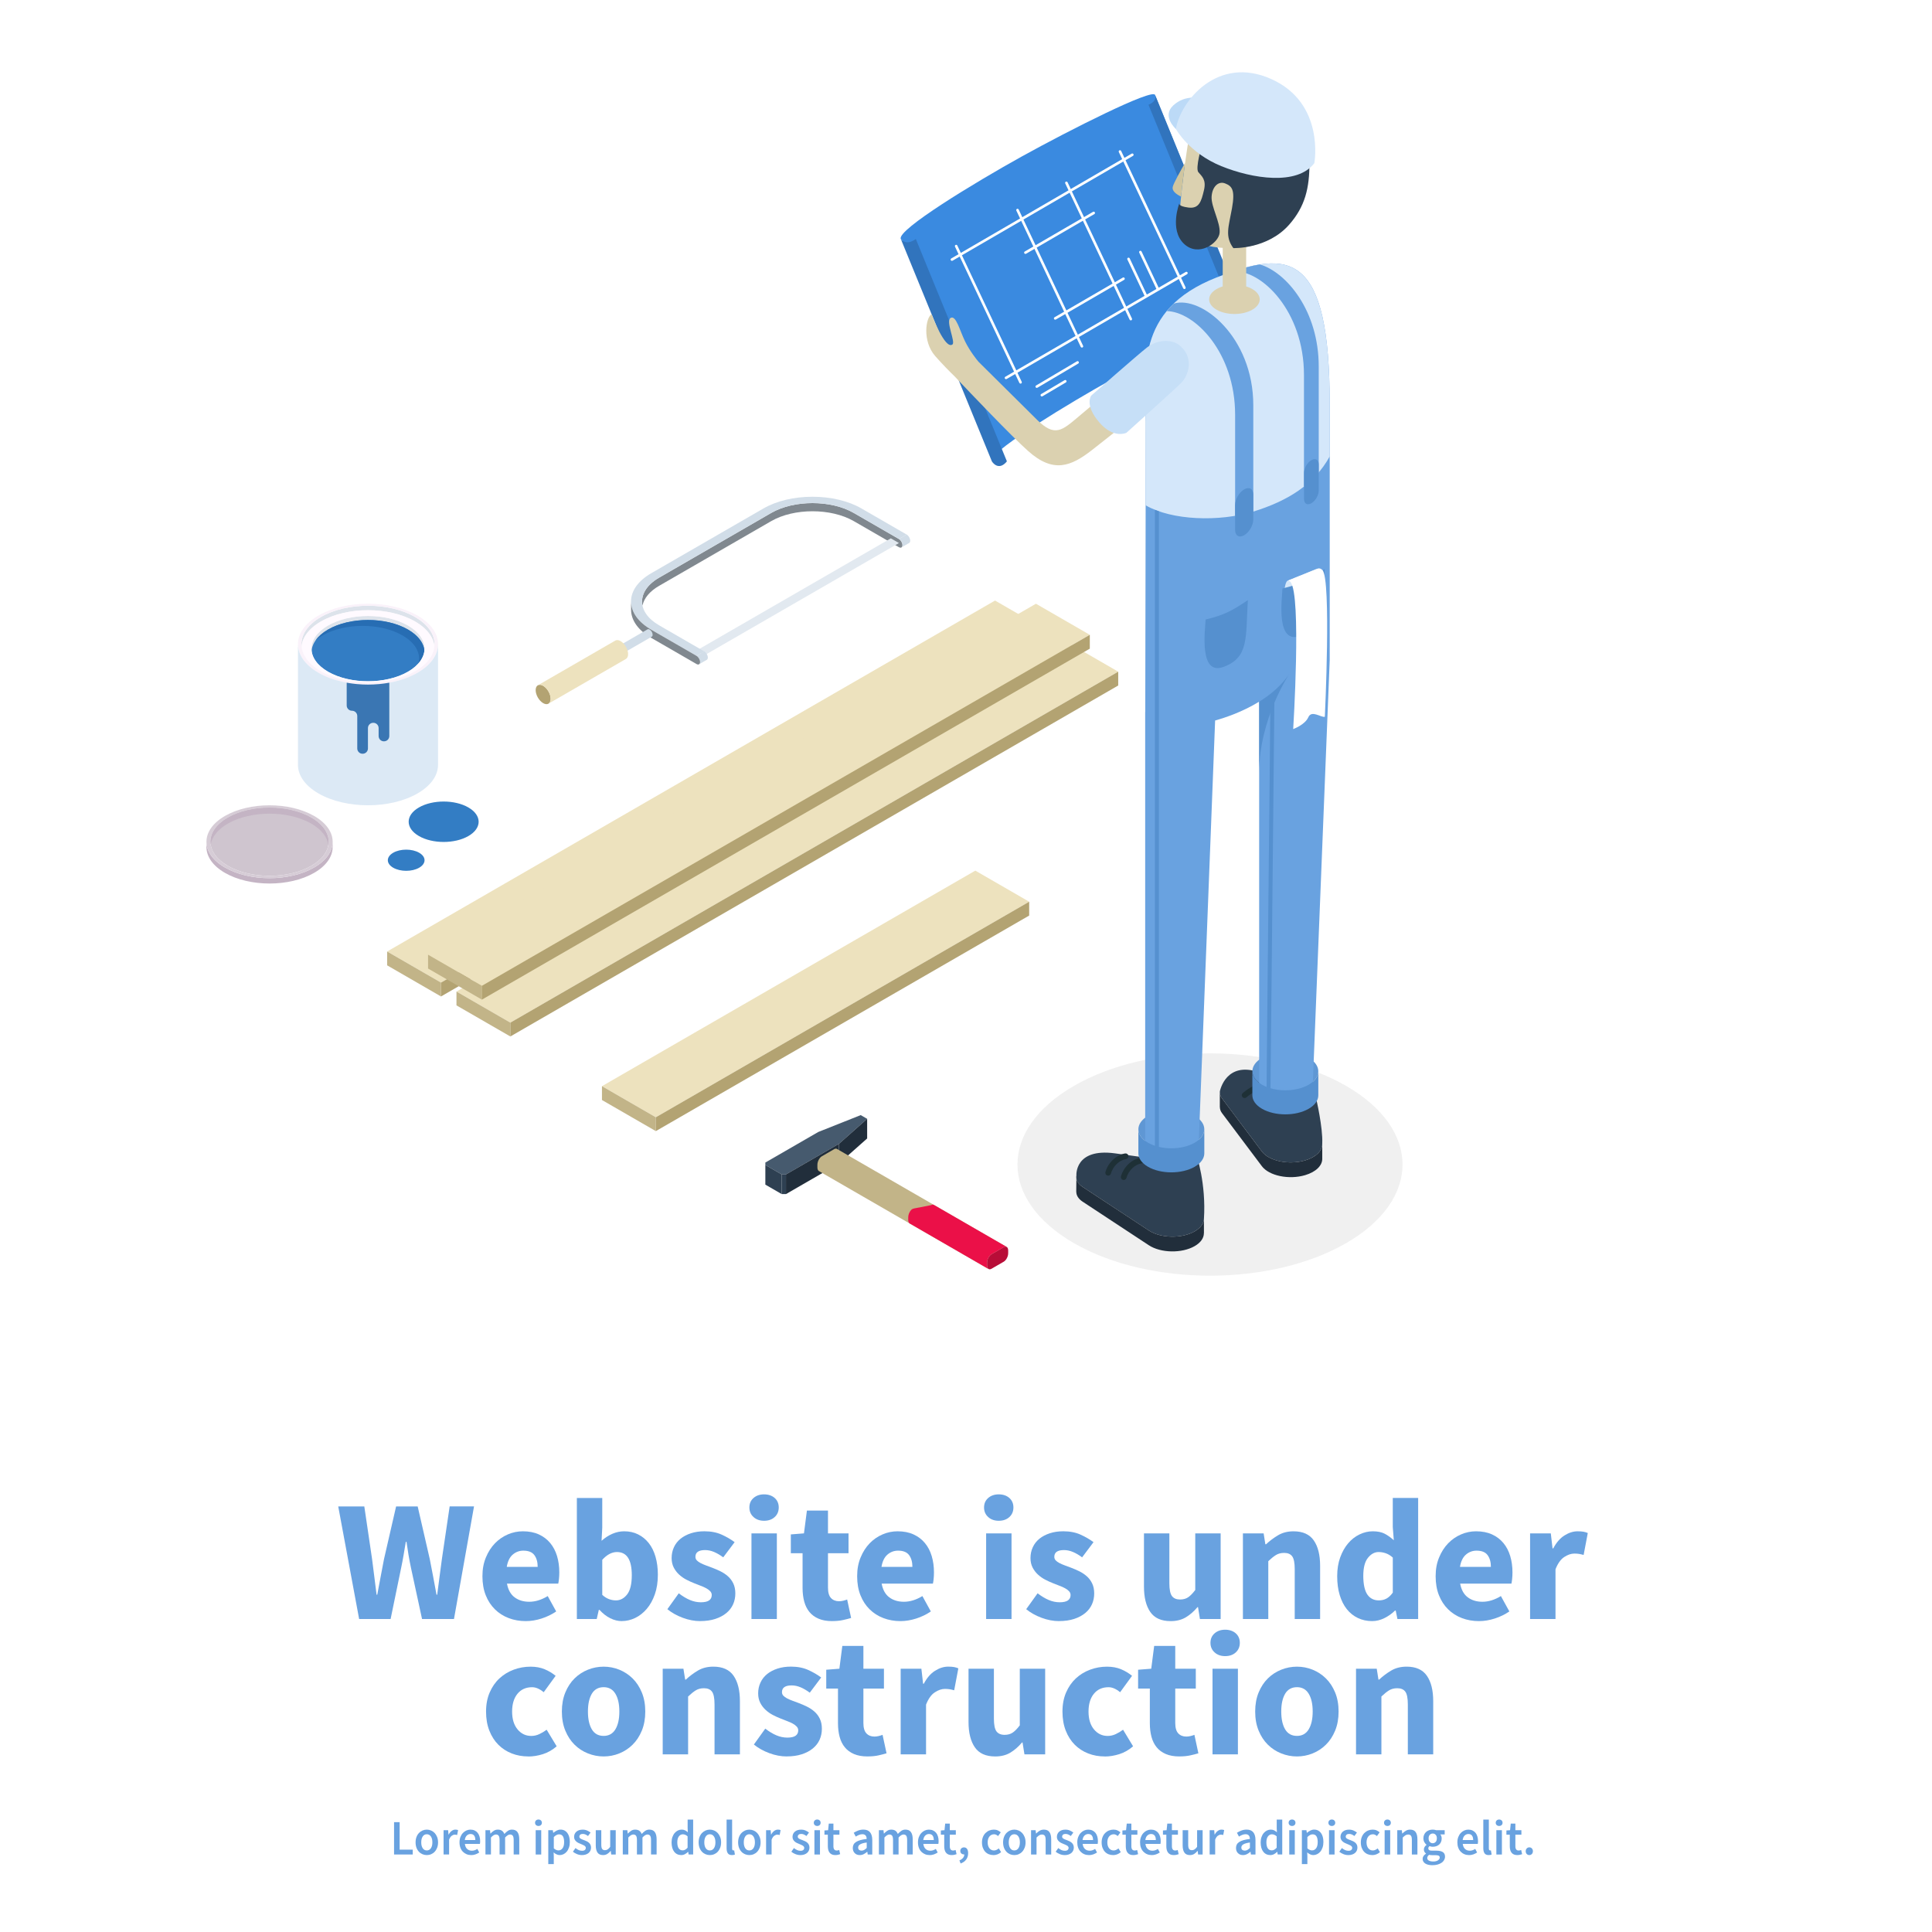 <svg xmlns="http://www.w3.org/2000/svg" xmlns:xlink="http://www.w3.org/1999/xlink" viewBox="0 0 1024 1024"><defs><style>      .st0 {        fill: #5f97d4;      }      .st1 {        fill: #666;        opacity: .1;      }      .st1, .st2, .st3, .st4, .st5 {        mix-blend-mode: multiply;      }      .st6 {        fill: #3a76b3;      }      .st7 {        fill: #3174bd;      }      .st8 {        fill: #212e3b;      }      .st9 {        fill: #69a2e0;      }      .st10 {        fill: #eb1048;      }      .st11 {        fill: #276db3;      }      .st12 {        mask: url(#mask-1);      }      .st13 {        fill: #b80d38;      }      .st2 {        fill: url(#_åçûìßííûé_ãðàäèåíò_2);      }      .st14 {        fill: #2e4052;      }      .st15 {        fill: #dbd1b0;      }      .st16 {        fill: #c2b488;      }      .st17 {        fill: #e2e9f0;      }      .st18 {        fill: #fff;      }      .st19 {        fill: #d6ccd6;      }      .st20 {        mask: url(#mask);      }      .st21 {        fill: #80888f;      }      .st22 {        fill: #3a8ae0;      }      .st23 {        fill: #337dc4;      }      .st24 {        fill: none;      }      .st25 {        fill: #d1dde8;      }      .st26 {        mask: url(#mask-2);      }      .st27 {        isolation: isolate;      }      .st28 {        fill: #b3a372;      }      .st3 {        fill: url(#_åçûìßííûé_ãðàäèåíò_21);      }      .st29 {        fill: #faf2fa;      }      .st30 {        fill: #ede2be;      }      .st31 {        fill: #5590cf;      }      .st4 {        fill: url(#_åçûìßííûé_ãðàäèåíò_16);        opacity: .4;      }      .st32 {        fill: #bcdaf7;      }      .st33 {        fill: #f7f6f7;      }      .st34 {        fill: #dce9f5;      }      .st35 {        filter: url(#luminosity-noclip2);      }      .st36 {        fill: #dde3eb;      }      .st37 {        fill: #465a6e;      }      .st38 {        fill: #1e3036;      }      .st39 {        fill: #fffaff;      }      .st40 {        fill: #c6dff7;      }      .st5 {        fill: url(#_åçûìßííûé_ãðàäèåíò_161);        opacity: .5;      }      .st41 {        fill: #cfc5cf;      }      .st42 {        fill: #d4e7fa;      }      .st43 {        fill: #cfc59f;      }      .st44 {        fill: #f7f7f7;      }      .st45 {        fill: #c4b4c4;      }      .st46 {        mask: url(#mask-3);      }      .st47 {        filter: url(#luminosity-noclip);      }    </style><filter id="luminosity-noclip" x="405.65" y="601.44" width="130.8" height="73.91" color-interpolation-filters="sRGB" filterUnits="userSpaceOnUse"></filter><filter id="luminosity-noclip1" x="405.65" y="-8704" width="130.8" height="32766" color-interpolation-filters="sRGB" filterUnits="userSpaceOnUse"></filter><mask id="mask-1" x="405.65" y="-8704" width="130.8" height="32766" maskUnits="userSpaceOnUse"></mask><linearGradient id="_&#xE5;&#xE7;&#xFB;&#xEC;&#xDF;&#xED;&#xED;&#xFB;&#xE9;_&#xE3;&#xF0;&#xE0;&#xE4;&#xE8;&#xE5;&#xED;&#xF2;_2" data-name="&#xE5;&#xE7;&#xFB;&#xEC;&#xDF;&#xED;&#xED;&#xFB;&#xE9; &#xE3;&#xF0;&#xE0;&#xE4;&#xE8;&#xE5;&#xED;&#xF2; 2" x1="405.65" y1="638.39" x2="536.45" y2="638.39" gradientUnits="userSpaceOnUse"><stop offset="0" stop-color="#fff"></stop><stop offset=".19" stop-color="#fbfbfb"></stop><stop offset=".36" stop-color="#efefef"></stop><stop offset=".54" stop-color="#ddd"></stop><stop offset=".7" stop-color="#c2c2c2"></stop><stop offset=".87" stop-color="#a0a0a0"></stop><stop offset="1" stop-color="gray"></stop></linearGradient><mask id="mask" x="405.65" y="601.44" width="130.8" height="73.91" maskUnits="userSpaceOnUse"><g class="st47"><g class="st12"><path class="st2" d="M536.39,668.91h0s-89.19-51.49-89.19-51.49l.76-.44,14.97-13.28-3.41-1.97-3.33-.29-22.49,8.94-28.06,16.2v1.3l8.68,5.01c.88,0,3.33.29,3.33.29h2.25l15.82-9.13,88.71,51.22h0s.08.03.14.04l.46.04c.55.05,2.06-.52,3.36-1.27l6.5-3.75c.59-.34,1.04-.66,1.3-.91.25-.24.33-.42.19-.5Z"></path></g></g></mask><linearGradient id="_&#xE5;&#xE7;&#xFB;&#xEC;&#xDF;&#xED;&#xED;&#xFB;&#xE9;_&#xE3;&#xF0;&#xE0;&#xE4;&#xE8;&#xE5;&#xED;&#xF2;_16" data-name="&#xE5;&#xE7;&#xFB;&#xEC;&#xDF;&#xED;&#xED;&#xFB;&#xE9; &#xE3;&#xF0;&#xE0;&#xE4;&#xE8;&#xE5;&#xED;&#xF2; 16" x1="405.65" y1="638.39" x2="536.45" y2="638.39" gradientUnits="userSpaceOnUse"><stop offset="0" stop-color="#999"></stop><stop offset=".96" stop-color="#999"></stop><stop offset="1" stop-color="#999"></stop></linearGradient><filter id="luminosity-noclip2" x="282.19" y="267.62" width="199.68" height="107.49" color-interpolation-filters="sRGB" filterUnits="userSpaceOnUse"></filter><filter id="luminosity-noclip3" x="282.19" y="-8704" width="199.68" height="32766" color-interpolation-filters="sRGB" filterUnits="userSpaceOnUse"></filter><mask id="mask-3" x="282.19" y="-8704" width="199.68" height="32766" maskUnits="userSpaceOnUse"></mask><linearGradient id="_&#xE5;&#xE7;&#xFB;&#xEC;&#xDF;&#xED;&#xED;&#xFB;&#xE9;_&#xE3;&#xF0;&#xE0;&#xE4;&#xE8;&#xE5;&#xED;&#xF2;_21" data-name="&#xE5;&#xE7;&#xFB;&#xEC;&#xDF;&#xED;&#xED;&#xFB;&#xE9; &#xE3;&#xF0;&#xE0;&#xE4;&#xE8;&#xE5;&#xED;&#xF2; 2" x1="5997.25" y1="321.37" x2="6196.93" y2="321.37" gradientTransform="translate(6479.11) rotate(-180) scale(1 -1)" xlink:href="#_&#xE5;&#xE7;&#xFB;&#xEC;&#xDF;&#xED;&#xED;&#xFB;&#xE9;_&#xE3;&#xF0;&#xE0;&#xE4;&#xE8;&#xE5;&#xED;&#xF2;_2"></linearGradient><mask id="mask-2" x="282.19" y="267.62" width="199.68" height="107.49" maskUnits="userSpaceOnUse"><g class="st35"><g class="st46"><path class="st3" d="M284.96,372.94c2.2,1.27,4.63,2.24,5.44,2.17.08,0,.14-.02.18-.05h0s41.04-23.7,41.04-23.7h0c.33-.19-.36-.91-1.74-1.79l16.78-9.69,21.13,12.2h0s0,0,0,0h0c1.04.6,2.19,1.06,2.57,1.02.04,0,.06-.01.08-.02h0s4.1-2.37,4.1-2.37h0c.19-.11-.33-.58-1.27-1.12h0l-.3-.17,102.37-59.1c.95.52,1.93.89,2.28.86.04,0,.06-.01.08-.02h0s4.1-2.37,4.1-2.37h0c.19-.11-.33-.58-1.27-1.12h0s-23.94-13.82-23.94-13.82h0c-6.94-4.01-16.16-6.21-25.98-6.21-2.15,0-4.27.11-6.34.31-7.93.61-15.26,2.7-21.02,6.02l-59.42,34.3c-6.94,4.01-10.76,9.33-10.76,15,0,5.56,3.68,10.79,10.37,14.77l-16.89,9.75c-1.37-.62-2.57-1-3.09-.96-.08,0-.14.02-.18.05h0s-41.04,23.7-41.04,23.7h0c-.4.23.71,1.23,2.69,2.38ZM368.69,346.93l-19.34-11.17c-12.06-6.96-12.06-18.29,0-25.26l59.42-34.3c4.66-2.69,10.45-4.34,16.5-4.95,9.19-.68,18.81,1.01,25.86,5.07l19.93,11.51-102.36,59.1Z"></path></g></g></mask><linearGradient id="_&#xE5;&#xE7;&#xFB;&#xEC;&#xDF;&#xED;&#xED;&#xFB;&#xE9;_&#xE3;&#xF0;&#xE0;&#xE4;&#xE8;&#xE5;&#xED;&#xF2;_161" data-name="&#xE5;&#xE7;&#xFB;&#xEC;&#xDF;&#xED;&#xED;&#xFB;&#xE9; &#xE3;&#xF0;&#xE0;&#xE4;&#xE8;&#xE5;&#xED;&#xF2; 16" x1="5997.25" y1="321.37" x2="6196.93" y2="321.37" gradientTransform="translate(6479.11) rotate(-180) scale(1 -1)" xlink:href="#_&#xE5;&#xE7;&#xFB;&#xEC;&#xDF;&#xED;&#xED;&#xFB;&#xE9;_&#xE3;&#xF0;&#xE0;&#xE4;&#xE8;&#xE5;&#xED;&#xF2;_16"></linearGradient></defs><g class="st27"><g id="Layer_1"><g><g><path class="st9" d="M190.35,858.12l-11.08-59.68h13.82l4.12,27.92c.37,3.11.76,6.24,1.19,9.38.43,3.14.82,6.3,1.19,9.47h.37c.61-3.17,1.2-6.33,1.78-9.47.58-3.14,1.17-6.27,1.79-9.38l6.41-27.92h11.44l6.41,27.92c.61,3.05,1.2,6.15,1.79,9.29.58,3.14,1.17,6.33,1.78,9.56h.37c.43-3.23.84-6.41,1.24-9.52.4-3.11.81-6.22,1.24-9.34l4.12-27.92h12.91l-10.62,59.68h-16.93l-5.86-27.09c-.49-2.32-.93-4.65-1.33-7-.4-2.35-.75-4.62-1.05-6.82h-.37c-.37,2.2-.75,4.47-1.14,6.82-.4,2.35-.84,4.68-1.33,7l-5.58,27.09h-16.66Z"></path><path class="st9" d="M278.67,859.22c-3.24,0-6.25-.53-9.06-1.6-2.81-1.07-5.25-2.62-7.32-4.67-2.07-2.04-3.69-4.53-4.85-7.46-1.16-2.93-1.74-6.28-1.74-10.07s.61-6.97,1.83-9.93c1.22-2.96,2.82-5.46,4.81-7.51,1.98-2.04,4.26-3.61,6.82-4.71,2.56-1.1,5.22-1.65,7.96-1.65,3.23,0,6.06.55,8.47,1.65,2.41,1.1,4.42,2.62,6.04,4.58,1.62,1.95,2.82,4.26,3.62,6.91.79,2.65,1.19,5.54,1.19,8.65,0,1.22-.06,2.38-.18,3.48-.12,1.1-.25,1.92-.37,2.47h-27.18c.61,3.29,1.97,5.72,4.07,7.28,2.11,1.56,4.68,2.33,7.73,2.33,3.23,0,6.5-1.01,9.79-3.02l4.49,8.15c-2.32,1.59-4.9,2.84-7.73,3.75-2.84.91-5.63,1.37-8.37,1.37ZM268.6,830.48h16.38c0-2.56-.58-4.64-1.74-6.22-1.16-1.59-3.11-2.38-5.86-2.38-2.14,0-4.01.7-5.63,2.1-1.62,1.4-2.67,3.57-3.16,6.5Z"></path><path class="st9" d="M329.56,859.22c-2.01,0-4.04-.5-6.09-1.51-2.05-1.01-3.95-2.49-5.72-4.44h-.37l-1.1,4.85h-10.53v-64.16h13.46v15.74l-.37,6.96c1.77-1.59,3.67-2.82,5.72-3.71,2.04-.88,4.13-1.33,6.27-1.33,2.75,0,5.22.55,7.41,1.65,2.2,1.1,4.07,2.64,5.63,4.62,1.56,1.98,2.75,4.39,3.57,7.23.82,2.84,1.24,6,1.24,9.47,0,3.91-.53,7.38-1.6,10.43-1.07,3.05-2.5,5.63-4.3,7.73-1.8,2.1-3.84,3.71-6.13,4.8-2.29,1.1-4.65,1.65-7.09,1.65ZM326.44,848.24c2.32,0,4.3-1.05,5.95-3.16,1.65-2.11,2.47-5.51,2.47-10.21,0-8.18-2.62-12.26-7.87-12.26-2.68,0-5.28,1.37-7.78,4.12v18.58c1.22,1.1,2.44,1.86,3.66,2.29,1.22.43,2.41.64,3.57.64Z"></path><path class="st9" d="M371.11,859.22c-2.99,0-6.06-.58-9.2-1.74-3.14-1.16-5.87-2.68-8.19-4.58l6.04-8.42c2.07,1.59,4.06,2.78,5.95,3.57,1.89.79,3.81,1.19,5.77,1.19s3.48-.34,4.39-1.01c.92-.67,1.37-1.62,1.37-2.84,0-.73-.26-1.39-.78-1.97-.52-.58-1.22-1.11-2.11-1.6-.89-.49-1.88-.93-2.98-1.33-1.1-.4-2.23-.84-3.39-1.33-1.4-.55-2.81-1.19-4.21-1.92-1.4-.73-2.69-1.63-3.85-2.7-1.16-1.07-2.1-2.32-2.84-3.75-.73-1.43-1.1-3.1-1.1-4.99,0-2.07.41-4,1.23-5.77.82-1.77,2-3.26,3.52-4.49,1.52-1.22,3.35-2.18,5.49-2.88,2.14-.7,4.51-1.05,7.14-1.05,3.48,0,6.53.59,9.15,1.78,2.62,1.19,4.91,2.52,6.86,3.98l-6.04,8.05c-1.65-1.22-3.27-2.17-4.85-2.84-1.59-.67-3.17-1.01-4.76-1.01-3.42,0-5.13,1.19-5.13,3.57,0,.73.24,1.36.73,1.88.49.52,1.14.99,1.97,1.42.82.43,1.77.84,2.84,1.24,1.07.4,2.18.81,3.34,1.24,1.46.55,2.91,1.18,4.35,1.88,1.43.7,2.75,1.57,3.94,2.61,1.19,1.04,2.15,2.3,2.88,3.8.73,1.5,1.1,3.28,1.1,5.35s-.4,4-1.19,5.77c-.79,1.77-1.98,3.31-3.57,4.62-1.59,1.31-3.54,2.35-5.86,3.11-2.32.76-5,1.14-8.05,1.14Z"></path><path class="st9" d="M404.97,806.04c-2.26,0-4.12-.65-5.58-1.97-1.46-1.31-2.2-3.01-2.2-5.08s.73-3.75,2.2-5.03,3.33-1.92,5.58-1.92,4.19.64,5.63,1.92c1.43,1.28,2.15,2.96,2.15,5.03s-.72,3.77-2.15,5.08c-1.43,1.31-3.31,1.97-5.63,1.97ZM398.29,858.12v-45.4h13.46v45.4h-13.46Z"></path><path class="st9" d="M441.03,859.22c-2.81,0-5.2-.43-7.18-1.28-1.98-.85-3.6-2.04-4.85-3.57-1.25-1.53-2.17-3.37-2.75-5.54-.58-2.16-.87-4.56-.87-7.18v-18.4h-6.22v-9.98l6.96-.55,1.56-12.08h11.17v12.08h10.89v10.53h-10.89v18.21c0,2.56.53,4.41,1.6,5.54,1.07,1.13,2.49,1.69,4.26,1.69.73,0,1.48-.09,2.24-.28.76-.18,1.45-.4,2.06-.64l2.1,9.79c-1.22.37-2.65.73-4.3,1.1-1.65.37-3.57.55-5.77.55Z"></path><path class="st9" d="M477.28,859.22c-3.24,0-6.25-.53-9.06-1.6-2.81-1.07-5.25-2.62-7.32-4.67-2.08-2.04-3.69-4.53-4.85-7.46-1.16-2.93-1.74-6.28-1.74-10.07s.61-6.97,1.83-9.93c1.22-2.96,2.82-5.46,4.8-7.51,1.98-2.04,4.26-3.61,6.82-4.71,2.56-1.1,5.22-1.65,7.96-1.65,3.23,0,6.06.55,8.46,1.65,2.41,1.1,4.42,2.62,6.04,4.58,1.62,1.95,2.82,4.26,3.61,6.91.79,2.65,1.19,5.54,1.19,8.65,0,1.22-.06,2.38-.18,3.48-.12,1.1-.24,1.92-.37,2.47h-27.18c.61,3.29,1.97,5.72,4.07,7.28,2.1,1.56,4.68,2.33,7.73,2.33,3.23,0,6.5-1.01,9.79-3.02l4.48,8.15c-2.32,1.59-4.9,2.84-7.73,3.75-2.84.91-5.63,1.37-8.37,1.37ZM467.21,830.48h16.38c0-2.56-.58-4.64-1.74-6.22-1.16-1.59-3.11-2.38-5.86-2.38-2.14,0-4.01.7-5.63,2.1-1.62,1.4-2.67,3.57-3.16,6.5Z"></path><path class="st9" d="M529.35,806.04c-2.26,0-4.12-.65-5.58-1.97-1.46-1.31-2.2-3.01-2.2-5.08s.73-3.75,2.2-5.03c1.46-1.28,3.32-1.92,5.58-1.92s4.2.64,5.63,1.92,2.15,2.96,2.15,5.03-.72,3.77-2.15,5.08c-1.43,1.31-3.31,1.97-5.63,1.97ZM522.67,858.12v-45.4h13.46v45.4h-13.46Z"></path><path class="st9" d="M561.3,859.22c-2.99,0-6.06-.58-9.2-1.74-3.14-1.16-5.87-2.68-8.19-4.58l6.04-8.42c2.07,1.59,4.06,2.78,5.95,3.57,1.89.79,3.81,1.19,5.77,1.19s3.48-.34,4.39-1.01c.91-.67,1.37-1.62,1.37-2.84,0-.73-.26-1.39-.78-1.97-.52-.58-1.22-1.11-2.11-1.6-.89-.49-1.87-.93-2.97-1.33-1.1-.4-2.23-.84-3.39-1.33-1.4-.55-2.81-1.19-4.21-1.92-1.4-.73-2.69-1.63-3.85-2.7-1.16-1.07-2.1-2.32-2.84-3.75-.73-1.43-1.1-3.1-1.1-4.99,0-2.07.41-4,1.24-5.77.82-1.77,2-3.26,3.52-4.49,1.52-1.22,3.35-2.18,5.49-2.88,2.13-.7,4.51-1.05,7.14-1.05,3.48,0,6.53.59,9.15,1.78,2.62,1.19,4.91,2.52,6.87,3.98l-6.04,8.05c-1.65-1.22-3.26-2.17-4.85-2.84-1.59-.67-3.17-1.01-4.76-1.01-3.42,0-5.13,1.19-5.13,3.57,0,.73.24,1.36.73,1.88.49.52,1.14.99,1.97,1.42.82.43,1.77.84,2.84,1.24,1.07.4,2.18.81,3.34,1.24,1.46.55,2.91,1.18,4.35,1.88,1.43.7,2.74,1.57,3.93,2.61,1.19,1.04,2.15,2.3,2.88,3.8.73,1.5,1.1,3.28,1.1,5.35s-.4,4-1.19,5.77c-.79,1.77-1.98,3.31-3.57,4.62-1.59,1.31-3.54,2.35-5.86,3.11-2.32.76-5,1.14-8.05,1.14Z"></path><path class="st9" d="M620.42,859.22c-4.94,0-8.53-1.62-10.75-4.85-2.23-3.23-3.34-7.72-3.34-13.46v-28.19h13.46v26.45c0,3.29.46,5.55,1.37,6.77.91,1.22,2.35,1.83,4.3,1.83,1.71,0,3.14-.4,4.3-1.19,1.16-.79,2.41-2.07,3.75-3.84v-30.02h13.46v45.4h-10.98l-1.01-6.31h-.28c-1.95,2.32-4.04,4.13-6.27,5.45-2.23,1.31-4.9,1.97-8.01,1.97Z"></path><path class="st9" d="M658.77,858.12v-45.4h10.98l.92,5.77h.37c1.95-1.83,4.09-3.43,6.41-4.8,2.32-1.37,5.03-2.06,8.15-2.06,4.94,0,8.52,1.62,10.75,4.85,2.23,3.24,3.34,7.72,3.34,13.45v28.19h-13.46v-26.45c0-3.3-.44-5.55-1.33-6.77-.89-1.22-2.3-1.83-4.26-1.83-1.71,0-3.17.38-4.39,1.14-1.22.76-2.56,1.85-4.03,3.25v30.66h-13.46Z"></path><path class="st9" d="M727.32,859.22c-2.81,0-5.35-.55-7.64-1.65-2.29-1.1-4.24-2.67-5.86-4.71-1.62-2.04-2.87-4.53-3.75-7.46-.89-2.93-1.33-6.25-1.33-9.98s.53-7.05,1.6-9.98c1.07-2.93,2.47-5.41,4.21-7.46,1.74-2.04,3.75-3.61,6.04-4.71,2.29-1.1,4.62-1.65,7-1.65,2.56,0,4.67.43,6.31,1.28,1.65.86,3.26,2.01,4.85,3.48l-.55-6.96v-15.47h13.45v64.16h-10.98l-.91-4.48h-.37c-1.59,1.59-3.45,2.91-5.58,3.98-2.14,1.07-4.3,1.6-6.5,1.6ZM730.8,848.24c1.46,0,2.79-.3,3.98-.92,1.19-.61,2.33-1.68,3.43-3.2v-18.58c-1.22-1.1-2.47-1.86-3.75-2.29-1.28-.43-2.53-.64-3.75-.64-2.14,0-4.03,1.02-5.67,3.07-1.65,2.05-2.47,5.23-2.47,9.56s.72,7.81,2.15,9.89c1.43,2.08,3.46,3.11,6.09,3.11Z"></path><path class="st9" d="M783.89,859.22c-3.24,0-6.25-.53-9.06-1.6-2.81-1.07-5.25-2.62-7.32-4.67-2.07-2.04-3.69-4.53-4.85-7.46-1.16-2.93-1.74-6.28-1.74-10.07s.61-6.97,1.83-9.93c1.22-2.96,2.82-5.46,4.81-7.51,1.98-2.04,4.26-3.61,6.82-4.71,2.56-1.1,5.22-1.65,7.96-1.65,3.23,0,6.05.55,8.46,1.65,2.41,1.1,4.42,2.62,6.04,4.58,1.62,1.95,2.82,4.26,3.61,6.91.79,2.65,1.19,5.54,1.19,8.65,0,1.22-.06,2.38-.18,3.48-.12,1.1-.25,1.92-.37,2.47h-27.18c.61,3.29,1.97,5.72,4.07,7.28,2.11,1.56,4.68,2.33,7.73,2.33,3.23,0,6.5-1.01,9.79-3.02l4.49,8.15c-2.32,1.59-4.9,2.84-7.73,3.75-2.84.91-5.63,1.37-8.37,1.37ZM773.82,830.48h16.38c0-2.56-.58-4.64-1.74-6.22-1.16-1.59-3.11-2.38-5.86-2.38-2.14,0-4.01.7-5.63,2.1-1.62,1.4-2.67,3.57-3.16,6.5Z"></path><path class="st9" d="M810.98,858.12v-45.4h10.98l.92,7.96h.37c1.65-3.11,3.63-5.4,5.95-6.86,2.32-1.46,4.64-2.2,6.96-2.2,1.28,0,2.33.08,3.16.23.82.15,1.57.38,2.24.69l-2.2,11.62c-.86-.24-1.65-.43-2.38-.55-.73-.12-1.59-.18-2.56-.18-1.71,0-3.49.61-5.35,1.83-1.86,1.22-3.4,3.39-4.62,6.5v26.36h-13.46Z"></path><path class="st9" d="M280.04,930.95c-3.17,0-6.12-.53-8.83-1.6-2.72-1.07-5.08-2.61-7.09-4.62s-3.6-4.5-4.76-7.46c-1.16-2.96-1.74-6.33-1.74-10.11s.64-7.15,1.92-10.11c1.28-2.96,3-5.45,5.17-7.46,2.17-2.01,4.68-3.55,7.55-4.62,2.87-1.07,5.86-1.6,8.97-1.6,2.81,0,5.29.46,7.46,1.37s4.1,2.08,5.81,3.48l-6.32,8.69c-2.14-1.77-4.18-2.65-6.13-2.65-3.3,0-5.89,1.16-7.78,3.48-1.89,2.32-2.84,5.46-2.84,9.43s.96,7.11,2.88,9.43c1.92,2.32,4.35,3.48,7.28,3.48,1.46,0,2.88-.32,4.26-.96,1.37-.64,2.67-1.42,3.89-2.33l5.31,8.79c-2.26,1.95-4.7,3.34-7.32,4.16-2.62.82-5.19,1.24-7.69,1.24Z"></path><path class="st9" d="M319.95,930.95c-2.87,0-5.64-.53-8.33-1.6-2.68-1.07-5.05-2.61-7.09-4.62s-3.68-4.5-4.9-7.46c-1.22-2.96-1.83-6.33-1.83-10.11s.61-7.15,1.83-10.11c1.22-2.96,2.85-5.45,4.9-7.46s4.41-3.55,7.09-4.62c2.68-1.07,5.46-1.6,8.33-1.6s5.63.53,8.28,1.6c2.65,1.07,5,2.61,7.05,4.62,2.04,2.01,3.68,4.5,4.9,7.46,1.22,2.96,1.83,6.33,1.83,10.11s-.61,7.15-1.83,10.11c-1.22,2.96-2.85,5.45-4.9,7.46-2.04,2.01-4.39,3.56-7.05,4.62-2.65,1.07-5.42,1.6-8.28,1.6ZM319.95,920.06c2.74,0,4.82-1.16,6.22-3.48,1.4-2.32,2.1-5.46,2.1-9.43s-.7-7.11-2.1-9.43c-1.4-2.32-3.48-3.48-6.22-3.48s-4.9,1.16-6.27,3.48c-1.37,2.32-2.06,5.46-2.06,9.43s.69,7.11,2.06,9.43c1.37,2.32,3.46,3.48,6.27,3.48Z"></path><path class="st9" d="M351.25,929.85v-45.4h10.98l.92,5.77h.37c1.95-1.83,4.09-3.43,6.41-4.8,2.32-1.37,5.03-2.06,8.15-2.06,4.94,0,8.53,1.62,10.75,4.85,2.23,3.24,3.34,7.72,3.34,13.45v28.19h-13.45v-26.45c0-3.29-.44-5.55-1.33-6.77-.89-1.22-2.3-1.83-4.26-1.83-1.71,0-3.17.38-4.39,1.14-1.22.76-2.56,1.85-4.03,3.25v30.66h-13.45Z"></path><path class="st9" d="M416.96,930.95c-2.99,0-6.06-.58-9.2-1.74-3.14-1.16-5.87-2.68-8.19-4.58l6.04-8.42c2.07,1.59,4.06,2.78,5.95,3.57,1.89.79,3.81,1.19,5.76,1.19s3.48-.34,4.39-1.01c.92-.67,1.37-1.62,1.37-2.84,0-.73-.26-1.39-.78-1.97-.52-.58-1.22-1.11-2.1-1.6-.89-.49-1.88-.93-2.98-1.33-1.1-.4-2.23-.84-3.39-1.33-1.4-.55-2.81-1.19-4.21-1.92-1.4-.73-2.69-1.63-3.84-2.7-1.16-1.07-2.11-2.32-2.84-3.75-.73-1.43-1.1-3.1-1.1-4.99,0-2.07.41-4,1.24-5.77.82-1.77,2-3.26,3.52-4.49,1.52-1.22,3.35-2.18,5.49-2.88,2.14-.7,4.52-1.05,7.14-1.05,3.48,0,6.53.59,9.15,1.78,2.62,1.19,4.91,2.52,6.86,3.98l-6.04,8.05c-1.65-1.22-3.27-2.17-4.85-2.84-1.59-.67-3.17-1.01-4.76-1.01-3.42,0-5.13,1.19-5.13,3.57,0,.73.24,1.36.73,1.88.49.52,1.14.99,1.97,1.42.82.43,1.77.84,2.84,1.24,1.07.4,2.18.81,3.34,1.24,1.46.55,2.91,1.18,4.35,1.88,1.43.7,2.75,1.57,3.94,2.61,1.19,1.04,2.15,2.3,2.88,3.8.73,1.5,1.1,3.28,1.1,5.35s-.4,4-1.19,5.77c-.79,1.77-1.98,3.31-3.57,4.62-1.59,1.31-3.54,2.35-5.86,3.11-2.32.76-5,1.14-8.05,1.14Z"></path><path class="st9" d="M459.8,930.95c-2.81,0-5.2-.43-7.18-1.28-1.98-.85-3.6-2.04-4.85-3.57-1.25-1.53-2.17-3.37-2.75-5.54-.58-2.16-.87-4.56-.87-7.18v-18.4h-6.22v-9.98l6.96-.55,1.56-12.08h11.17v12.08h10.89v10.53h-10.89v18.21c0,2.56.53,4.41,1.6,5.54,1.07,1.13,2.49,1.69,4.26,1.69.73,0,1.48-.09,2.24-.28.76-.18,1.45-.4,2.06-.64l2.11,9.79c-1.22.37-2.65.73-4.3,1.1s-3.57.55-5.77.55Z"></path><path class="st9" d="M477.37,929.85v-45.4h10.98l.91,7.96h.37c1.65-3.11,3.63-5.4,5.95-6.86,2.32-1.46,4.64-2.2,6.96-2.2,1.28,0,2.33.08,3.16.23.82.15,1.57.38,2.24.69l-2.2,11.62c-.85-.24-1.65-.43-2.38-.55-.73-.12-1.59-.18-2.56-.18-1.71,0-3.49.61-5.35,1.83-1.86,1.22-3.4,3.39-4.62,6.5v26.36h-13.45Z"></path><path class="st9" d="M527.43,930.95c-4.94,0-8.53-1.62-10.75-4.85-2.23-3.23-3.34-7.72-3.34-13.46v-28.19h13.45v26.45c0,3.29.46,5.55,1.37,6.77.92,1.22,2.35,1.83,4.3,1.83,1.71,0,3.14-.4,4.3-1.19,1.16-.79,2.41-2.07,3.75-3.84v-30.02h13.45v45.4h-10.98l-1.01-6.31h-.28c-1.95,2.32-4.04,4.13-6.27,5.45s-4.89,1.97-8.01,1.97Z"></path><path class="st9" d="M585.55,930.95c-3.17,0-6.12-.53-8.83-1.6-2.72-1.07-5.08-2.61-7.09-4.62-2.01-2.01-3.6-4.5-4.76-7.46-1.16-2.96-1.74-6.33-1.74-10.11s.64-7.15,1.92-10.11c1.28-2.96,3.01-5.45,5.17-7.46s4.68-3.55,7.55-4.62c2.87-1.07,5.86-1.6,8.97-1.6,2.8,0,5.29.46,7.46,1.37s4.1,2.08,5.81,3.48l-6.32,8.69c-2.13-1.77-4.18-2.65-6.13-2.65-3.29,0-5.89,1.16-7.78,3.48-1.89,2.32-2.84,5.46-2.84,9.43s.96,7.11,2.88,9.43c1.92,2.32,4.35,3.48,7.28,3.48,1.46,0,2.88-.32,4.26-.96,1.37-.64,2.67-1.42,3.89-2.33l5.31,8.79c-2.26,1.95-4.7,3.34-7.32,4.16-2.62.82-5.19,1.24-7.69,1.24Z"></path><path class="st9" d="M625.09,930.95c-2.81,0-5.2-.43-7.18-1.28-1.98-.85-3.6-2.04-4.85-3.57-1.25-1.53-2.17-3.37-2.75-5.54-.58-2.16-.87-4.56-.87-7.18v-18.4h-6.22v-9.98l6.96-.55,1.56-12.08h11.17v12.08h10.89v10.53h-10.89v18.21c0,2.56.53,4.41,1.6,5.54,1.07,1.13,2.49,1.69,4.26,1.69.73,0,1.48-.09,2.24-.28.76-.18,1.45-.4,2.06-.64l2.1,9.79c-1.22.37-2.65.73-4.3,1.1-1.65.37-3.57.55-5.77.55Z"></path><path class="st9" d="M649.35,877.78c-2.26,0-4.12-.65-5.58-1.97-1.46-1.31-2.2-3.01-2.2-5.08s.73-3.75,2.2-5.03,3.33-1.92,5.58-1.92,4.19.64,5.63,1.92c1.43,1.28,2.15,2.96,2.15,5.03s-.72,3.77-2.15,5.08c-1.43,1.31-3.31,1.97-5.63,1.97ZM642.66,929.85v-45.4h13.46v45.4h-13.46Z"></path><path class="st9" d="M687.42,930.95c-2.87,0-5.64-.53-8.33-1.6-2.68-1.07-5.05-2.61-7.09-4.62-2.05-2.01-3.68-4.5-4.9-7.46-1.22-2.96-1.83-6.33-1.83-10.11s.61-7.15,1.83-10.11c1.22-2.96,2.85-5.45,4.9-7.46,2.04-2.01,4.41-3.55,7.09-4.62,2.68-1.07,5.46-1.6,8.33-1.6s5.63.53,8.28,1.6c2.65,1.07,5,2.61,7.05,4.62,2.04,2.01,3.68,4.5,4.9,7.46,1.22,2.96,1.83,6.33,1.83,10.11s-.61,7.15-1.83,10.11c-1.22,2.96-2.85,5.45-4.9,7.46-2.04,2.01-4.39,3.56-7.05,4.62-2.65,1.07-5.42,1.6-8.28,1.6ZM687.42,920.06c2.75,0,4.82-1.16,6.22-3.48,1.4-2.32,2.11-5.46,2.11-9.43s-.7-7.11-2.11-9.43c-1.4-2.32-3.48-3.48-6.22-3.48s-4.9,1.16-6.27,3.48c-1.37,2.32-2.06,5.46-2.06,9.43s.69,7.11,2.06,9.43c1.37,2.32,3.46,3.48,6.27,3.48Z"></path><path class="st9" d="M718.72,929.85v-45.4h10.98l.91,5.77h.37c1.95-1.83,4.09-3.43,6.41-4.8,2.32-1.37,5.03-2.06,8.15-2.06,4.94,0,8.53,1.62,10.75,4.85,2.23,3.24,3.34,7.72,3.34,13.45v28.19h-13.45v-26.45c0-3.29-.44-5.55-1.33-6.77-.89-1.22-2.31-1.83-4.26-1.83-1.71,0-3.18.38-4.39,1.14-1.22.76-2.56,1.85-4.03,3.25v30.66h-13.46Z"></path></g><g><path class="st9" d="M208.86,982.92v-17.14h2.96v14.57h6.94v2.57h-9.9Z"></path><path class="st9" d="M226.21,983.23c-.78,0-1.53-.15-2.25-.44-.71-.3-1.35-.73-1.9-1.31s-.99-1.28-1.31-2.12c-.32-.84-.48-1.79-.48-2.86s.16-2.02.48-2.86c.32-.84.76-1.55,1.31-2.12.55-.58,1.19-1.02,1.9-1.32.71-.31,1.46-.46,2.25-.46s1.54.15,2.26.46c.72.31,1.36.75,1.9,1.32.54.58.98,1.28,1.31,2.12.33.84.5,1.79.5,2.86s-.17,2.02-.5,2.86c-.33.84-.77,1.55-1.31,2.12-.54.58-1.18,1.01-1.9,1.31-.72.3-1.48.44-2.26.44ZM226.21,980.77c.92,0,1.64-.39,2.17-1.17.53-.78.79-1.81.79-3.11s-.26-2.35-.79-3.13c-.53-.78-1.25-1.17-2.17-1.17s-1.64.39-2.16,1.17c-.52.78-.78,1.82-.78,3.13s.26,2.33.78,3.11c.52.78,1.24,1.17,2.16,1.17Z"></path><path class="st9" d="M235.1,982.92v-12.87h2.42l.2,2.28h.1c.44-.84.98-1.48,1.61-1.93.63-.45,1.28-.67,1.94-.67.6,0,1.07.09,1.43.26l-.51,2.62c-.22-.07-.43-.12-.61-.16-.19-.04-.42-.05-.69-.05-.49,0-1.01.2-1.56.59-.54.39-1.01,1.08-1.4,2.06v7.86h-2.93Z"></path><path class="st9" d="M249.72,983.23c-.87,0-1.68-.15-2.42-.46-.75-.31-1.4-.75-1.97-1.32-.56-.58-1-1.28-1.31-2.11-.31-.83-.47-1.78-.47-2.84s.16-1.99.48-2.83c.32-.84.75-1.55,1.29-2.12.54-.58,1.15-1.02,1.85-1.34.7-.31,1.41-.47,2.14-.47.85,0,1.6.15,2.25.45.65.3,1.19.72,1.62,1.26.43.54.76,1.19.98,1.94.22.75.33,1.57.33,2.46,0,.3-.01.58-.04.84-.03.26-.06.47-.09.63h-7.96c.14,1.15.53,2.04,1.19,2.66.65.62,1.49.93,2.51.93.54,0,1.05-.08,1.52-.25.47-.17.93-.4,1.39-.69l1,1.89c-.6.4-1.26.73-1.99,1-.73.26-1.5.39-2.3.39ZM246.38,975.26h5.56c0-1-.21-1.78-.63-2.35-.42-.57-1.06-.85-1.93-.85-.75,0-1.4.27-1.97.81-.56.54-.91,1.34-1.05,2.39Z"></path><path class="st9" d="M257.3,982.92v-12.87h2.42l.2,1.76h.1c.53-.58,1.1-1.07,1.72-1.47.62-.4,1.32-.6,2.11-.6.92,0,1.65.2,2.21.6.55.4.97.97,1.26,1.7.6-.66,1.22-1.21,1.86-1.65.65-.44,1.37-.66,2.17-.66,1.33,0,2.31.44,2.93,1.32.63.88.94,2.15.94,3.79v8.07h-2.96v-7.68c0-1.07-.16-1.82-.47-2.25-.32-.44-.8-.66-1.44-.66-.78,0-1.66.53-2.63,1.6v8.99h-2.93v-7.68c0-1.07-.16-1.82-.47-2.25-.32-.44-.8-.66-1.47-.66-.78,0-1.66.53-2.63,1.6v8.99h-2.94Z"></path><path class="st9" d="M285.4,967.8c-.53,0-.96-.16-1.3-.47-.34-.31-.51-.73-.51-1.23s.17-.92.51-1.24c.34-.32.77-.48,1.3-.48s.96.16,1.3.48c.34.32.51.74.51,1.24s-.17.92-.51,1.23c-.34.31-.77.47-1.3.47ZM283.92,982.92v-12.87h2.94v12.87h-2.94Z"></path><path class="st9" d="M290.6,988v-17.95h2.42l.2,1.36h.1c.53-.45,1.11-.85,1.76-1.18.65-.33,1.32-.5,2.02-.5.78,0,1.48.15,2.08.46.6.31,1.12.75,1.54,1.32.42.58.75,1.27.97,2.07.22.8.33,1.7.33,2.7,0,1.1-.15,2.08-.45,2.95-.3.87-.69,1.59-1.19,2.18-.49.59-1.06,1.04-1.71,1.35-.65.31-1.32.47-2.02.47-.54,0-1.09-.12-1.63-.37-.54-.24-1.07-.59-1.58-1.05l.08,2.15v4.04h-2.93ZM296.07,980.74c.83,0,1.53-.37,2.09-1.11.56-.74.84-1.85.84-3.31,0-1.29-.21-2.3-.64-3.01-.43-.72-1.11-1.07-2.07-1.07-.88,0-1.8.48-2.76,1.44v6c.46.4.9.68,1.33.84.43.16.83.24,1.2.24Z"></path><path class="st9" d="M308.39,983.23c-.87,0-1.72-.17-2.56-.51-.84-.34-1.57-.76-2.18-1.27l1.38-1.94c.56.45,1.12.81,1.67,1.06.55.25,1.15.38,1.8.38.68,0,1.18-.14,1.51-.43.32-.29.48-.66.48-1.11,0-.26-.08-.49-.23-.69-.15-.2-.36-.38-.61-.54s-.54-.3-.87-.43c-.32-.13-.65-.27-.97-.41-.41-.16-.83-.34-1.25-.55-.43-.21-.8-.46-1.14-.76-.33-.3-.6-.64-.82-1.03-.21-.39-.32-.86-.32-1.4,0-1.14.41-2.06,1.23-2.78.82-.72,1.93-1.07,3.34-1.07.87,0,1.65.16,2.35.47.7.31,1.3.67,1.81,1.07l-1.35,1.83c-.44-.33-.89-.6-1.34-.8-.45-.2-.92-.3-1.42-.3-.63,0-1.09.14-1.39.41-.3.27-.45.61-.45,1.01,0,.26.07.49.22.67.14.18.34.35.57.48.24.14.51.27.83.39.31.12.64.24.98.37.43.16.85.34,1.28.54.43.2.81.45,1.16.75.35.3.63.66.84,1.09.21.43.32.94.32,1.53,0,.56-.11,1.08-.32,1.56-.21.48-.52.9-.93,1.26-.41.36-.92.64-1.53.85-.61.21-1.31.31-2.09.31Z"></path><path class="st9" d="M319.62,983.23c-1.34,0-2.32-.44-2.93-1.32-.61-.88-.92-2.14-.92-3.79v-8.07h2.93v7.68c0,1.07.15,1.82.46,2.25.31.44.8.66,1.48.66.54,0,1.02-.14,1.44-.42.42-.28.86-.73,1.34-1.36v-8.81h2.93v12.87h-2.4l-.23-1.89h-.08c-.54.66-1.14,1.2-1.77,1.6-.64.4-1.39.6-2.26.6Z"></path><path class="st9" d="M330.09,982.92v-12.87h2.42l.2,1.76h.1c.53-.58,1.1-1.07,1.72-1.47.62-.4,1.32-.6,2.11-.6.92,0,1.65.2,2.21.6.55.4.97.97,1.26,1.7.6-.66,1.22-1.21,1.86-1.65.65-.44,1.37-.66,2.17-.66,1.33,0,2.31.44,2.94,1.32.63.88.94,2.15.94,3.79v8.07h-2.96v-7.68c0-1.07-.16-1.82-.47-2.25-.32-.44-.8-.66-1.44-.66-.78,0-1.66.53-2.63,1.6v8.99h-2.93v-7.68c0-1.07-.16-1.82-.47-2.25-.32-.44-.8-.66-1.47-.66-.78,0-1.66.53-2.63,1.6v8.99h-2.93Z"></path><path class="st9" d="M361.1,983.23c-1.58,0-2.84-.59-3.76-1.77-.93-1.18-1.39-2.83-1.39-4.97,0-1.05.15-1.99.45-2.83.3-.84.69-1.55,1.19-2.12.49-.58,1.06-1.02,1.7-1.34.64-.31,1.3-.47,1.98-.47.71,0,1.32.13,1.81.38.49.25.99.6,1.48,1.03l-.1-2.07v-4.66h2.93v18.5h-2.42l-.2-1.39h-.1c-.46.47-1,.87-1.61,1.21-.61.33-1.26.5-1.94.5ZM361.81,980.74c.94,0,1.81-.48,2.63-1.44v-6c-.44-.4-.87-.68-1.29-.84-.42-.16-.84-.24-1.26-.24-.82,0-1.51.37-2.07,1.1-.56.73-.84,1.78-.84,3.14s.24,2.46.73,3.18c.48.73,1.19,1.09,2.11,1.09Z"></path><path class="st9" d="M376.23,983.23c-.78,0-1.53-.15-2.25-.44-.71-.3-1.35-.73-1.9-1.31-.55-.58-.99-1.28-1.31-2.12-.32-.84-.48-1.79-.48-2.86s.16-2.02.48-2.86c.32-.84.76-1.55,1.31-2.12.55-.58,1.19-1.02,1.9-1.32.71-.31,1.46-.46,2.25-.46s1.54.15,2.26.46c.72.31,1.36.75,1.9,1.32.54.58.98,1.28,1.31,2.12.33.84.5,1.79.5,2.86s-.17,2.02-.5,2.86c-.33.84-.77,1.55-1.31,2.12-.54.58-1.18,1.01-1.9,1.31-.72.3-1.48.44-2.26.44ZM376.23,980.77c.92,0,1.64-.39,2.17-1.17.53-.78.79-1.81.79-3.11s-.26-2.35-.79-3.13c-.53-.78-1.25-1.17-2.17-1.17s-1.64.39-2.16,1.17c-.52.78-.78,1.82-.78,3.13s.26,2.33.78,3.11c.52.78,1.24,1.17,2.16,1.17Z"></path><path class="st9" d="M387.97,983.23c-1.05,0-1.8-.32-2.22-.97-.43-.65-.64-1.53-.64-2.65v-15.2h2.93v15.36c0,.37.07.63.2.77.14.15.28.22.43.22h.19c.06,0,.15-.02.27-.05l.38,2.25c-.39.17-.91.26-1.56.26Z"></path><path class="st9" d="M397.16,983.23c-.78,0-1.53-.15-2.25-.44-.71-.3-1.35-.73-1.9-1.31-.55-.58-.99-1.28-1.31-2.12-.32-.84-.48-1.79-.48-2.86s.16-2.02.48-2.86c.32-.84.76-1.55,1.31-2.12.55-.58,1.19-1.02,1.9-1.32.71-.31,1.46-.46,2.25-.46s1.54.15,2.26.46c.72.31,1.36.75,1.9,1.32.54.58.98,1.28,1.31,2.12.33.84.5,1.79.5,2.86s-.17,2.02-.5,2.86c-.33.84-.77,1.55-1.31,2.12-.54.58-1.18,1.01-1.9,1.31-.72.3-1.48.44-2.26.44ZM397.16,980.77c.92,0,1.64-.39,2.17-1.17.53-.78.79-1.81.79-3.11s-.26-2.35-.79-3.13c-.53-.78-1.25-1.17-2.17-1.17s-1.64.39-2.16,1.17c-.52.78-.78,1.82-.78,3.13s.26,2.33.78,3.11c.52.78,1.24,1.17,2.16,1.17Z"></path><path class="st9" d="M406.04,982.92v-12.87h2.42l.2,2.28h.1c.44-.84.98-1.48,1.61-1.93.63-.45,1.28-.67,1.94-.67.6,0,1.07.09,1.43.26l-.51,2.62c-.22-.07-.43-.12-.61-.16-.19-.04-.42-.05-.69-.05-.49,0-1.01.2-1.56.59-.54.39-1.01,1.08-1.4,2.06v7.86h-2.93Z"></path><path class="st9" d="M424.16,983.23c-.87,0-1.72-.17-2.56-.51-.84-.34-1.57-.76-2.18-1.27l1.38-1.94c.56.45,1.12.81,1.67,1.06.55.25,1.15.38,1.8.38.68,0,1.18-.14,1.51-.43.32-.29.48-.66.48-1.11,0-.26-.08-.49-.23-.69-.15-.2-.36-.38-.61-.54s-.54-.3-.87-.43c-.32-.13-.65-.27-.97-.41-.41-.16-.83-.34-1.25-.55-.43-.21-.8-.46-1.14-.76-.33-.3-.6-.64-.82-1.03-.21-.39-.32-.86-.32-1.4,0-1.14.41-2.06,1.23-2.78.82-.72,1.93-1.07,3.34-1.07.87,0,1.65.16,2.35.47.7.31,1.3.67,1.81,1.07l-1.35,1.83c-.44-.33-.89-.6-1.34-.8-.45-.2-.92-.3-1.42-.3-.63,0-1.09.14-1.39.41-.3.27-.45.61-.45,1.01,0,.26.07.49.22.67.14.18.34.35.57.48.24.14.51.27.83.39.31.12.64.24.98.37.43.16.85.34,1.28.54.43.2.81.45,1.16.75.35.3.63.66.84,1.09.21.43.32.94.32,1.53,0,.56-.11,1.08-.32,1.56-.21.48-.52.9-.93,1.26-.41.36-.92.64-1.53.85-.61.21-1.31.31-2.09.31Z"></path><path class="st9" d="M433.14,967.8c-.53,0-.96-.16-1.3-.47-.34-.31-.51-.73-.51-1.23s.17-.92.51-1.24c.34-.32.77-.48,1.3-.48s.96.16,1.3.48c.34.32.51.74.51,1.24s-.17.92-.51,1.23c-.34.31-.77.47-1.3.47ZM431.66,982.92v-12.87h2.94v12.87h-2.94Z"></path><path class="st9" d="M442.76,983.23c-.73,0-1.35-.11-1.85-.34-.5-.23-.91-.55-1.23-.96-.32-.41-.54-.9-.69-1.47-.14-.57-.22-1.2-.22-1.9v-6.13h-1.79v-2.25l1.94-.13.36-3.51h2.45v3.51h3.19v2.38h-3.19v6.13c0,1.5.59,2.25,1.76,2.25.22,0,.45-.03.68-.08.23-.05.44-.12.63-.21l.51,2.23c-.34.12-.73.23-1.16.33-.43.1-.9.14-1.39.14Z"></path><path class="st9" d="M455.7,983.23c-1.11,0-2-.34-2.68-1.03-.68-.69-1.02-1.6-1.02-2.74,0-.68.14-1.29.42-1.82.28-.53.72-.99,1.33-1.38.6-.38,1.37-.71,2.3-.97.93-.26,2.04-.46,3.33-.6-.02-.33-.06-.65-.14-.96-.08-.31-.2-.58-.38-.81-.18-.24-.41-.42-.7-.55-.29-.13-.65-.2-1.07-.2-.61,0-1.21.12-1.8.37-.59.24-1.16.54-1.72.89l-1.07-2.02c.7-.45,1.48-.85,2.35-1.18.87-.33,1.8-.5,2.81-.5,1.57,0,2.74.48,3.51,1.43.77.95,1.16,2.33,1.16,4.13v7.63h-2.42l-.2-1.42h-.1c-.56.49-1.16.9-1.8,1.23-.64.33-1.33.5-2.08.5ZM456.65,980.87c.51,0,.97-.12,1.39-.37.42-.24.86-.59,1.34-1.05v-2.88c-.85.11-1.57.25-2.14.42-.58.17-1.05.37-1.4.59-.36.22-.61.47-.77.75-.15.28-.23.58-.23.89,0,.58.17,1,.51,1.26.34.26.77.39,1.3.39Z"></path><path class="st9" d="M465.84,982.92v-12.87h2.42l.2,1.76h.1c.53-.58,1.1-1.07,1.72-1.47.62-.4,1.32-.6,2.11-.6.92,0,1.65.2,2.21.6.55.4.97.97,1.26,1.7.6-.66,1.22-1.21,1.86-1.65.65-.44,1.37-.66,2.17-.66,1.33,0,2.31.44,2.93,1.32.63.88.94,2.15.94,3.79v8.07h-2.96v-7.68c0-1.07-.16-1.82-.47-2.25-.32-.44-.8-.66-1.44-.66-.78,0-1.66.53-2.63,1.6v8.99h-2.93v-7.68c0-1.07-.16-1.82-.47-2.25-.32-.44-.8-.66-1.47-.66-.78,0-1.66.53-2.63,1.6v8.99h-2.94Z"></path><path class="st9" d="M492.71,983.23c-.87,0-1.68-.15-2.42-.46-.75-.31-1.4-.75-1.97-1.32-.56-.58-1-1.28-1.31-2.11-.31-.83-.47-1.78-.47-2.84s.16-1.99.48-2.83c.32-.84.75-1.55,1.29-2.12.54-.58,1.15-1.02,1.85-1.34.7-.31,1.41-.47,2.14-.47.85,0,1.6.15,2.25.45.65.3,1.19.72,1.62,1.26.43.54.76,1.19.98,1.94.22.75.33,1.57.33,2.46,0,.3-.01.58-.04.84-.03.26-.06.47-.09.63h-7.96c.14,1.15.53,2.04,1.19,2.66.65.62,1.49.93,2.51.93.54,0,1.05-.08,1.52-.25.47-.17.93-.4,1.39-.69l1,1.89c-.6.4-1.26.73-1.99,1-.73.26-1.5.39-2.3.39ZM489.37,975.26h5.56c0-1-.21-1.78-.63-2.35-.42-.57-1.06-.85-1.93-.85-.75,0-1.4.27-1.97.81-.56.54-.91,1.34-1.05,2.39Z"></path><path class="st9" d="M504.45,983.23c-.73,0-1.35-.11-1.85-.34-.5-.23-.91-.55-1.23-.96-.32-.41-.54-.9-.69-1.47-.14-.57-.22-1.2-.22-1.9v-6.13h-1.79v-2.25l1.94-.13.36-3.51h2.45v3.51h3.19v2.38h-3.19v6.13c0,1.5.59,2.25,1.76,2.25.22,0,.45-.03.68-.08.23-.05.44-.12.63-.21l.51,2.23c-.34.12-.73.23-1.16.33-.43.1-.9.14-1.39.14Z"></path><path class="st9" d="M509.15,987.69l-.64-1.65c.83-.33,1.48-.78,1.93-1.34.45-.56.67-1.17.65-1.83h-.23c-.49,0-.93-.16-1.31-.48-.38-.32-.57-.78-.57-1.38,0-.56.19-1.01.57-1.35.38-.34.85-.51,1.39-.51.7,0,1.24.27,1.62.81.38.54.57,1.3.57,2.28,0,1.29-.34,2.41-1.03,3.35-.69.94-1.67,1.64-2.95,2.1Z"></path><path class="st9" d="M526.53,983.23c-.85,0-1.65-.15-2.39-.44-.74-.3-1.38-.73-1.93-1.31s-.97-1.28-1.28-2.12c-.31-.84-.46-1.79-.46-2.86s.17-2.02.51-2.86c.34-.84.8-1.55,1.38-2.12.58-.58,1.25-1.02,2-1.32.76-.31,1.55-.46,2.39-.46s1.52.14,2.11.42c.59.28,1.11.62,1.57,1.02l-1.43,1.97c-.34-.3-.68-.53-1.01-.69-.33-.17-.69-.25-1.08-.25-1.02,0-1.85.39-2.48,1.17-.63.78-.94,1.82-.94,3.13s.31,2.33.93,3.11c.62.78,1.43,1.17,2.41,1.17.49,0,.96-.11,1.39-.33.43-.22.83-.48,1.19-.77l1.2,1.99c-.6.52-1.25.92-1.95,1.18-.71.26-1.42.39-2.13.39Z"></path><path class="st9" d="M537.6,983.23c-.78,0-1.53-.15-2.25-.44-.71-.3-1.35-.73-1.9-1.31s-.99-1.28-1.31-2.12c-.32-.84-.48-1.79-.48-2.86s.16-2.02.48-2.86c.32-.84.76-1.55,1.31-2.12.55-.58,1.19-1.02,1.9-1.32.71-.31,1.46-.46,2.25-.46s1.54.15,2.26.46c.72.31,1.36.75,1.9,1.32.54.58.98,1.28,1.31,2.12.33.84.5,1.79.5,2.86s-.17,2.02-.5,2.86c-.33.84-.77,1.55-1.31,2.12-.54.58-1.18,1.01-1.9,1.31-.72.3-1.48.44-2.26.44ZM537.6,980.77c.92,0,1.64-.39,2.17-1.17.53-.78.79-1.81.79-3.11s-.26-2.35-.79-3.13c-.53-.78-1.25-1.17-2.17-1.17s-1.64.39-2.16,1.17c-.52.78-.78,1.82-.78,3.13s.26,2.33.78,3.11c.52.78,1.24,1.17,2.16,1.17Z"></path><path class="st9" d="M546.48,982.92v-12.87h2.42l.2,1.73h.1c.56-.56,1.17-1.04,1.83-1.44.65-.4,1.42-.6,2.28-.6,1.34,0,2.32.44,2.93,1.32.61.88.92,2.15.92,3.79v8.07h-2.94v-7.68c0-1.07-.15-1.82-.46-2.25-.31-.44-.81-.66-1.51-.66-.55,0-1.03.14-1.44.41-.42.27-.89.67-1.42,1.19v8.99h-2.94Z"></path><path class="st9" d="M564.27,983.23c-.87,0-1.72-.17-2.56-.51-.84-.34-1.57-.76-2.18-1.27l1.38-1.94c.56.45,1.12.81,1.67,1.06.55.25,1.15.38,1.8.38.68,0,1.18-.14,1.51-.43.32-.29.49-.66.49-1.11,0-.26-.08-.49-.23-.69-.15-.2-.36-.38-.61-.54s-.55-.3-.87-.43c-.32-.13-.65-.27-.97-.41-.41-.16-.83-.34-1.25-.55-.43-.21-.8-.46-1.14-.76-.33-.3-.6-.64-.82-1.03-.21-.39-.32-.86-.32-1.4,0-1.14.41-2.06,1.22-2.78.82-.72,1.93-1.07,3.34-1.07.87,0,1.65.16,2.35.47.7.31,1.3.67,1.81,1.07l-1.35,1.83c-.44-.33-.89-.6-1.34-.8-.45-.2-.92-.3-1.42-.3-.63,0-1.09.14-1.39.41-.3.27-.45.61-.45,1.01,0,.26.07.49.22.67s.34.35.57.48c.24.14.51.27.83.39.31.12.64.24.98.37.43.16.85.34,1.28.54.43.2.81.45,1.16.75.35.3.63.66.84,1.09.21.43.32.94.32,1.53,0,.56-.11,1.08-.32,1.56-.21.48-.52.9-.93,1.26-.41.36-.92.64-1.53.85-.61.21-1.31.31-2.09.31Z"></path><path class="st9" d="M577.14,983.23c-.87,0-1.68-.15-2.42-.46-.75-.31-1.4-.75-1.96-1.32-.56-.58-1-1.28-1.31-2.11-.32-.83-.47-1.78-.47-2.84s.16-1.99.48-2.83c.32-.84.75-1.55,1.29-2.12.54-.58,1.15-1.02,1.85-1.34.7-.31,1.41-.47,2.14-.47.85,0,1.6.15,2.25.45.65.3,1.19.72,1.62,1.26.43.54.76,1.19.98,1.94.22.75.33,1.57.33,2.46,0,.3-.01.58-.04.84-.03.26-.06.47-.09.63h-7.96c.14,1.15.53,2.04,1.19,2.66.65.62,1.49.93,2.51.93.54,0,1.05-.08,1.52-.25.47-.17.93-.4,1.39-.69l1,1.89c-.6.4-1.26.73-1.99,1-.73.26-1.5.39-2.3.39ZM573.79,975.26h5.56c0-1-.21-1.78-.63-2.35-.42-.57-1.06-.85-1.93-.85-.75,0-1.4.27-1.97.81-.56.54-.91,1.34-1.05,2.39Z"></path><path class="st9" d="M589.95,983.23c-.85,0-1.65-.15-2.39-.44-.74-.3-1.38-.73-1.93-1.31-.54-.58-.97-1.28-1.28-2.12-.31-.84-.46-1.79-.46-2.86s.17-2.02.51-2.86c.34-.84.8-1.55,1.38-2.12.58-.58,1.25-1.02,2-1.32.76-.31,1.55-.46,2.39-.46s1.52.14,2.11.42c.59.28,1.11.62,1.57,1.02l-1.43,1.97c-.34-.3-.68-.53-1.01-.69-.33-.17-.69-.25-1.08-.25-1.02,0-1.85.39-2.48,1.17-.63.78-.94,1.82-.94,3.13s.31,2.33.93,3.11c.62.78,1.43,1.17,2.41,1.17.49,0,.96-.11,1.39-.33.43-.22.83-.48,1.19-.77l1.2,1.99c-.6.52-1.25.92-1.95,1.18-.71.26-1.42.39-2.13.39Z"></path><path class="st9" d="M600.67,983.23c-.73,0-1.35-.11-1.85-.34-.5-.23-.91-.55-1.22-.96-.32-.41-.55-.9-.69-1.47-.15-.57-.22-1.2-.22-1.9v-6.13h-1.79v-2.25l1.94-.13.36-3.51h2.45v3.51h3.19v2.38h-3.19v6.13c0,1.5.59,2.25,1.76,2.25.22,0,.45-.03.68-.08.23-.05.44-.12.63-.21l.51,2.23c-.34.12-.73.23-1.16.33-.43.1-.9.14-1.39.14Z"></path><path class="st9" d="M610.42,983.23c-.87,0-1.68-.15-2.42-.46-.75-.31-1.4-.75-1.96-1.32-.56-.58-1-1.28-1.31-2.11-.32-.83-.47-1.78-.47-2.84s.16-1.99.48-2.83c.32-.84.75-1.55,1.29-2.12.54-.58,1.15-1.02,1.85-1.34.7-.31,1.41-.47,2.14-.47.85,0,1.6.15,2.25.45.65.3,1.19.72,1.62,1.26.43.54.76,1.19.98,1.94.22.75.33,1.57.33,2.46,0,.3-.01.58-.04.84-.03.26-.06.47-.09.63h-7.96c.14,1.15.53,2.04,1.19,2.66.65.62,1.49.93,2.51.93.54,0,1.05-.08,1.52-.25.47-.17.93-.4,1.39-.69l1,1.89c-.6.4-1.26.73-1.99,1-.73.26-1.5.39-2.3.39ZM607.07,975.26h5.56c0-1-.21-1.78-.63-2.35-.42-.57-1.06-.85-1.93-.85-.75,0-1.4.27-1.97.81-.56.54-.91,1.34-1.05,2.39Z"></path><path class="st9" d="M622.16,983.23c-.73,0-1.35-.11-1.85-.34-.5-.23-.91-.55-1.22-.96-.32-.41-.55-.9-.69-1.47-.15-.57-.22-1.2-.22-1.9v-6.13h-1.79v-2.25l1.94-.13.36-3.51h2.45v3.51h3.19v2.38h-3.19v6.13c0,1.5.59,2.25,1.76,2.25.22,0,.45-.03.68-.08.23-.05.44-.12.63-.21l.51,2.23c-.34.12-.73.23-1.16.33-.43.1-.9.14-1.39.14Z"></path><path class="st9" d="M630.68,983.23c-1.34,0-2.32-.44-2.93-1.32s-.92-2.14-.92-3.79v-8.07h2.94v7.68c0,1.07.15,1.82.46,2.25.31.44.8.66,1.48.66.54,0,1.03-.14,1.44-.42.42-.28.86-.73,1.34-1.36v-8.81h2.93v12.87h-2.4l-.23-1.89h-.08c-.54.66-1.14,1.2-1.77,1.6-.64.4-1.39.6-2.26.6Z"></path><path class="st9" d="M641.14,982.92v-12.87h2.42l.2,2.28h.1c.44-.84.98-1.48,1.61-1.93.63-.45,1.28-.67,1.94-.67.6,0,1.07.09,1.43.26l-.51,2.62c-.22-.07-.43-.12-.61-.16-.19-.04-.42-.05-.69-.05-.49,0-1.01.2-1.56.59-.54.39-1.01,1.08-1.4,2.06v7.86h-2.94Z"></path><path class="st9" d="M658.81,983.23c-1.11,0-2-.34-2.68-1.03-.68-.69-1.02-1.6-1.02-2.74,0-.68.14-1.29.42-1.82.28-.53.72-.99,1.33-1.38.6-.38,1.37-.71,2.3-.97.93-.26,2.04-.46,3.33-.6-.02-.33-.06-.65-.14-.96-.08-.31-.2-.58-.38-.81-.18-.24-.41-.42-.7-.55-.29-.13-.65-.2-1.07-.2-.61,0-1.21.12-1.8.37-.59.24-1.16.54-1.72.89l-1.07-2.02c.7-.45,1.48-.85,2.35-1.18.87-.33,1.8-.5,2.81-.5,1.57,0,2.73.48,3.51,1.43.77.95,1.16,2.33,1.16,4.13v7.63h-2.42l-.2-1.42h-.1c-.56.49-1.16.9-1.8,1.23-.64.33-1.33.5-2.08.5ZM659.75,980.87c.51,0,.97-.12,1.39-.37.42-.24.86-.59,1.34-1.05v-2.88c-.85.11-1.57.25-2.14.42-.58.17-1.05.37-1.4.59-.36.22-.61.47-.77.75-.15.28-.23.58-.23.89,0,.58.17,1,.51,1.26.34.26.77.39,1.3.39Z"></path><path class="st9" d="M673.33,983.23c-1.58,0-2.84-.59-3.76-1.77-.93-1.18-1.39-2.83-1.39-4.97,0-1.05.15-1.99.45-2.83.3-.84.69-1.55,1.19-2.12.49-.58,1.06-1.02,1.7-1.34.64-.31,1.3-.47,1.98-.47.71,0,1.32.13,1.81.38.49.25.99.6,1.48,1.03l-.1-2.07v-4.66h2.93v18.5h-2.42l-.2-1.39h-.1c-.46.47-1,.87-1.61,1.21-.61.33-1.26.5-1.94.5ZM674.04,980.74c.94,0,1.81-.48,2.63-1.44v-6c-.44-.4-.87-.68-1.29-.84-.42-.16-.84-.24-1.26-.24-.82,0-1.51.37-2.07,1.1-.56.73-.84,1.78-.84,3.14s.24,2.46.73,3.18c.49.73,1.19,1.09,2.11,1.09Z"></path><path class="st9" d="M684.81,967.8c-.53,0-.96-.16-1.3-.47-.34-.31-.51-.73-.51-1.23s.17-.92.51-1.24c.34-.32.77-.48,1.3-.48s.96.16,1.3.48c.34.32.51.74.51,1.24s-.17.92-.51,1.23c-.34.31-.77.47-1.3.47ZM683.33,982.92v-12.87h2.94v12.87h-2.94Z"></path><path class="st9" d="M690.02,988v-17.95h2.42l.2,1.36h.1c.53-.45,1.11-.85,1.76-1.18.65-.33,1.32-.5,2.02-.5.78,0,1.48.15,2.08.46.6.31,1.12.75,1.54,1.32.43.58.75,1.27.97,2.07.22.8.33,1.7.33,2.7,0,1.1-.15,2.08-.45,2.95-.3.87-.69,1.59-1.19,2.18-.49.59-1.06,1.04-1.71,1.35-.65.31-1.32.47-2.02.47-.54,0-1.09-.12-1.63-.37-.54-.24-1.07-.59-1.58-1.05l.08,2.15v4.04h-2.94ZM695.48,980.74c.83,0,1.53-.37,2.09-1.11.56-.74.84-1.85.84-3.31,0-1.29-.21-2.3-.64-3.01-.43-.72-1.11-1.07-2.07-1.07-.89,0-1.8.48-2.76,1.44v6c.46.4.9.68,1.33.84.43.16.83.24,1.2.24Z"></path><path class="st9" d="M705.89,967.8c-.53,0-.96-.16-1.3-.47-.34-.31-.51-.73-.51-1.23s.17-.92.51-1.24c.34-.32.77-.48,1.3-.48s.96.16,1.3.48c.34.32.51.74.51,1.24s-.17.92-.51,1.23c-.34.31-.77.47-1.3.47ZM704.41,982.92v-12.87h2.94v12.87h-2.94Z"></path><path class="st9" d="M714.59,983.23c-.87,0-1.72-.17-2.56-.51-.84-.34-1.57-.76-2.18-1.27l1.38-1.94c.56.45,1.12.81,1.67,1.06.55.25,1.15.38,1.8.38.68,0,1.18-.14,1.51-.43.32-.29.49-.66.49-1.11,0-.26-.08-.49-.23-.69-.15-.2-.36-.38-.61-.54s-.55-.3-.87-.43c-.32-.13-.65-.27-.97-.41-.41-.16-.83-.34-1.25-.55-.43-.21-.8-.46-1.14-.76-.33-.3-.6-.64-.82-1.03-.21-.39-.32-.86-.32-1.4,0-1.14.41-2.06,1.22-2.78.82-.72,1.93-1.07,3.34-1.07.87,0,1.65.16,2.35.47.7.31,1.3.67,1.81,1.07l-1.35,1.83c-.44-.33-.89-.6-1.34-.8-.45-.2-.92-.3-1.42-.3-.63,0-1.09.14-1.39.41-.3.27-.45.61-.45,1.01,0,.26.07.49.22.67s.34.35.57.48c.24.14.51.27.83.39.31.12.64.24.98.37.43.16.85.34,1.28.54.43.2.81.45,1.16.75.35.3.63.66.84,1.09.21.43.32.94.32,1.53,0,.56-.11,1.08-.32,1.56-.21.48-.52.9-.93,1.26-.41.36-.92.64-1.53.85-.61.21-1.31.31-2.09.31Z"></path><path class="st9" d="M727.33,983.23c-.85,0-1.65-.15-2.39-.44-.74-.3-1.38-.73-1.93-1.31-.54-.58-.97-1.28-1.28-2.12-.31-.84-.46-1.79-.46-2.86s.17-2.02.51-2.86c.34-.84.8-1.55,1.38-2.12.58-.58,1.25-1.02,2-1.32.76-.31,1.55-.46,2.39-.46s1.52.14,2.11.42c.59.28,1.11.62,1.57,1.02l-1.43,1.97c-.34-.3-.68-.53-1.01-.69-.33-.17-.69-.25-1.08-.25-1.02,0-1.85.39-2.48,1.17-.63.78-.94,1.82-.94,3.13s.31,2.33.93,3.11c.62.78,1.43,1.17,2.41,1.17.49,0,.96-.11,1.39-.33.43-.22.83-.48,1.19-.77l1.2,1.99c-.6.52-1.25.92-1.95,1.18-.71.26-1.42.39-2.13.39Z"></path><path class="st9" d="M735.37,967.8c-.53,0-.96-.16-1.3-.47-.34-.31-.51-.73-.51-1.23s.17-.92.51-1.24c.34-.32.77-.48,1.3-.48s.96.16,1.3.48c.34.32.51.74.51,1.24s-.17.92-.51,1.23c-.34.31-.77.47-1.3.47ZM733.89,982.92v-12.87h2.94v12.87h-2.94Z"></path><path class="st9" d="M740.58,982.92v-12.87h2.42l.2,1.73h.1c.56-.56,1.17-1.04,1.83-1.44.65-.4,1.42-.6,2.28-.6,1.34,0,2.32.44,2.93,1.32.61.88.92,2.15.92,3.79v8.07h-2.94v-7.68c0-1.07-.15-1.82-.46-2.25-.31-.44-.81-.66-1.51-.66-.55,0-1.03.14-1.44.41-.42.27-.89.67-1.42,1.19v8.99h-2.94Z"></path><path class="st9" d="M759.23,988.6c-.75,0-1.44-.07-2.08-.21s-1.19-.35-1.65-.63c-.46-.28-.82-.63-1.08-1.05-.26-.42-.4-.91-.4-1.47s.15-1.04.46-1.51c.31-.46.75-.88,1.33-1.24v-.1c-.32-.21-.59-.49-.8-.84-.21-.35-.32-.79-.32-1.31s.14-.97.42-1.38c.28-.41.6-.75.96-1.01v-.1c-.43-.33-.8-.79-1.14-1.38-.33-.58-.5-1.26-.5-2.03s.14-1.39.41-1.97c.27-.58.63-1.06,1.08-1.45.45-.39.97-.69,1.57-.89.6-.2,1.23-.3,1.89-.3.34,0,.67.03.98.09.31.06.6.14.86.22h4.49v2.23h-2.3c.2.24.37.55.51.93.14.38.2.79.2,1.24,0,.72-.12,1.35-.37,1.89-.25.54-.58,1-1.01,1.36-.43.37-.93.65-1.51.84-.58.19-1.2.29-1.86.29-.27,0-.55-.03-.84-.08-.29-.05-.58-.14-.87-.26-.19.17-.34.35-.45.52-.11.17-.17.41-.17.71,0,.37.15.66.45.87.3.21.83.31,1.59.31h2.22c1.51,0,2.66.25,3.43.75.77.5,1.16,1.31,1.16,2.42,0,.63-.16,1.22-.47,1.78-.31.56-.76,1.04-1.34,1.44-.58.4-1.28.72-2.11.96-.83.24-1.75.35-2.77.35ZM759.69,986.64c1.02,0,1.84-.21,2.46-.62.62-.41.93-.9.93-1.46,0-.51-.19-.85-.57-1.02-.38-.17-.93-.26-1.65-.26h-1.71c-.68,0-1.25-.06-1.71-.18-.65.51-.97,1.07-.97,1.7,0,.58.28,1.03.85,1.35.57.32,1.36.48,2.36.48ZM759.39,976.94c.6,0,1.11-.22,1.53-.67.43-.45.64-1.09.64-1.93s-.21-1.43-.63-1.87c-.42-.45-.93-.67-1.54-.67s-1.13.22-1.56.66c-.43.44-.64,1.07-.64,1.89s.21,1.48.64,1.93c.43.45.94.67,1.56.67Z"></path><path class="st9" d="M778.6,983.23c-.87,0-1.68-.15-2.42-.46-.75-.31-1.4-.75-1.96-1.32-.56-.58-1-1.28-1.31-2.11-.32-.83-.47-1.78-.47-2.84s.16-1.99.48-2.83c.32-.84.75-1.55,1.29-2.12.54-.58,1.15-1.02,1.85-1.34.7-.31,1.41-.47,2.14-.47.85,0,1.6.15,2.25.45.65.3,1.19.72,1.62,1.26.43.54.76,1.19.98,1.94s.33,1.57.33,2.46c0,.3-.01.58-.04.84-.03.26-.06.47-.09.63h-7.96c.14,1.15.53,2.04,1.19,2.66.65.62,1.49.93,2.51.93.54,0,1.05-.08,1.52-.25.47-.17.93-.4,1.39-.69l1,1.89c-.6.4-1.26.73-1.99,1-.73.26-1.5.39-2.3.39ZM775.26,975.26h5.56c0-1-.21-1.78-.63-2.35-.42-.57-1.06-.85-1.93-.85-.75,0-1.4.27-1.97.81-.56.54-.91,1.34-1.05,2.39Z"></path><path class="st9" d="M789.04,983.23c-1.05,0-1.8-.32-2.22-.97s-.64-1.53-.64-2.65v-15.2h2.94v15.36c0,.37.07.63.2.77.14.15.28.22.43.22h.19c.06,0,.15-.02.27-.05l.38,2.25c-.39.17-.91.26-1.56.26Z"></path><path class="st9" d="M794.58,967.8c-.53,0-.96-.16-1.3-.47-.34-.31-.51-.73-.51-1.23s.17-.92.51-1.24c.34-.32.77-.48,1.3-.48s.96.16,1.3.48c.34.32.51.74.51,1.24s-.17.92-.51,1.23c-.34.31-.77.47-1.3.47ZM793.1,982.92v-12.87h2.94v12.87h-2.94Z"></path><path class="st9" d="M804.2,983.23c-.73,0-1.35-.11-1.85-.34-.5-.23-.91-.55-1.22-.96-.32-.41-.55-.9-.69-1.47-.15-.57-.22-1.2-.22-1.9v-6.13h-1.79v-2.25l1.94-.13.36-3.51h2.45v3.51h3.19v2.38h-3.19v6.13c0,1.5.59,2.25,1.76,2.25.22,0,.45-.03.68-.08.23-.05.44-.12.63-.21l.51,2.23c-.34.12-.73.23-1.16.33-.43.1-.9.14-1.39.14Z"></path><path class="st9" d="M810.58,983.23c-.55,0-1-.19-1.37-.58-.37-.38-.55-.87-.55-1.47s.18-1.08.55-1.47c.37-.38.82-.58,1.37-.58s1,.19,1.35.58c.36.39.54.87.54,1.47s-.18,1.08-.54,1.47c-.36.38-.81.58-1.35.58Z"></path></g></g><g><g><g><polygon class="st30" points="233.74 520.8 555.94 334.78 527.39 318.3 205.19 504.32 233.74 520.8"></polygon><polygon class="st16" points="233.74 520.8 233.74 528.14 205.19 511.65 205.19 504.32 233.74 520.8"></polygon><polygon class="st28" points="555.94 334.78 555.94 342.11 233.74 528.14 233.74 520.8 555.94 334.78"></polygon></g><g><polygon class="st30" points="270.49 542.02 592.68 356 564.14 339.52 241.94 525.54 270.49 542.02"></polygon><polygon class="st16" points="270.49 542.02 270.49 549.35 241.94 532.87 241.94 525.54 270.49 542.02"></polygon><polygon class="st28" points="592.68 356 592.68 363.33 270.49 549.35 270.49 542.02 592.68 356"></polygon></g><g><polygon class="st30" points="255.42 522.49 577.62 336.47 549.07 319.99 226.88 506.01 255.42 522.49"></polygon><polygon class="st16" points="255.42 522.49 255.42 529.82 226.88 513.34 226.88 506.01 255.42 522.49"></polygon><polygon class="st28" points="577.62 336.47 577.62 343.8 255.42 529.82 255.42 522.49 577.62 336.47"></polygon></g></g><g><g class="st20"><path class="st4" d="M536.39,668.91h0s-89.19-51.49-89.19-51.49l.76-.44,14.97-13.28-3.41-1.97-3.33-.29-22.49,8.94-28.06,16.2v1.3l8.68,5.01c.88,0,3.33.29,3.33.29h2.25l15.82-9.13,88.71,51.22h0s.08.03.14.04l.46.04c.55.05,2.06-.52,3.36-1.27l6.5-3.75c.59-.34,1.04-.66,1.3-.91.25-.24.33-.42.19-.5Z"></path></g><path class="st37" d="M433.71,599.97l-28.06,16.2c0,.51,0,.79,0,1.3l8.68,5.01h2.25l28.06-16.2,14.97-13.28-3.41-1.97-22.49,8.94Z"></path><polygon class="st14" points="405.65 617.46 405.65 627.88 414.33 632.89 414.33 622.47 405.65 617.46"></polygon><rect class="st14" x="414.33" y="622.47" width="2.25" height="10.41"></rect><polygon class="st8" points="444.64 606.27 444.64 616.69 416.58 632.89 416.58 622.47 444.64 606.27"></polygon><polygon class="st8" points="459.61 593 459.61 603.41 444.64 616.69 444.64 606.27 459.61 593"></polygon><path class="st16" d="M523.15,670.7v-1.44c0-1.74,1.06-3.75,2.36-4.5l6.5-3.75c.59-.34,1.13-.36,1.54-.12l-89.91-51.91c-.41-.24-.95-.22-1.54.12l-6.5,3.75c-1.3.75-2.36,2.77-2.36,4.5v1.44c0,.95.32,1.62.81,1.91l89.91,51.91c-.5-.29-.81-.96-.81-1.91Z"></path><path class="st13" d="M532,668.73l-6.5,3.75c-.59.34-1.13.36-1.54.12-.5-.29-.81-.96-.81-1.91v-1.44c0-1.74,1.06-3.75,2.36-4.5l6.5-3.75c.59-.34,1.13-.36,1.54-.12.5.29.81.96.81,1.91v1.44c0,1.74-1.06,3.75-2.36,4.5Z"></path><path class="st10" d="M523.15,670.7v-1.44c0-1.74,1.06-3.75,2.36-4.5l6.5-3.75c.59-.34,1.13-.36,1.54-.12l-38.41-22.18-.25-.14c-.39-.16-.87-.12-1.4.18l-9.03,1.76c-.54.11-1.07.34-1.46.73-.94.96-1.62,2.53-1.62,3.93v1.44c0,.88.28,1.5.71,1.82l.25.15,41.62,24.03c-.5-.29-.81-.96-.81-1.91Z"></path></g><g><g><g><path class="st36" d="M170.1,355.82c13.78,7.95,36.11,7.95,49.89,0,13.78-7.95,13.78-20.85,0-28.8-13.78-7.95-36.11-7.95-49.89,0-13.78,7.95-13.78,20.85,0,28.8Z"></path><g><path class="st36" d="M173.86,356.02c11.7,6.76,30.68,6.76,42.38,0,11.7-6.76,11.7-17.71,0-24.47-11.7-6.76-30.68-6.76-42.38,0-11.7,6.76-11.7,17.71,0,24.47Z"></path><path class="st23" d="M173.86,358.15c11.7,6.76,30.68,6.76,42.38,0,11.7-6.76,11.7-17.71,0-24.47-11.7-6.76-30.68-6.76-42.38,0-11.7,6.76-11.7,17.71,0,24.47Z"></path><path class="st11" d="M213.35,336.8c-11.7-6.76-30.68-6.76-42.38,0-1.39.8-2.61,1.67-3.67,2.57,1.46-2.07,3.65-4.01,6.56-5.69,11.7-6.76,30.68-6.76,42.38,0,10.31,5.95,11.53,15.17,3.67,21.9,4.42-6.26,2.24-13.7-6.55-18.78Z"></path><path class="st33" d="M170.1,358.19c13.78,7.95,36.11,7.95,49.89,0,13.78-7.95,13.78-20.85,0-28.8-13.78-7.95-36.11-7.95-49.89,0-13.78,7.95-13.78,20.85,0,28.8ZM173.86,331.55c11.7-6.76,30.68-6.76,42.38,0,11.7,6.76,11.7,17.71,0,24.47-11.7,6.76-30.68,6.76-42.38,0-11.7-6.76-11.7-17.71,0-24.47Z"></path><path class="st39" d="M170.1,358.19c13.78,7.95,36.11,7.95,49.89,0,13.78-7.95,13.78-20.85,0-28.8-13.78-7.95-36.11-7.95-49.89,0-13.78,7.95-13.78,20.85,0,28.8ZM173.86,331.55c11.7-6.76,30.68-6.76,42.38,0,11.7,6.76,11.7,17.71,0,24.47-11.7,6.76-30.68,6.76-42.38,0-11.7-6.76-11.7-17.71,0-24.47Z"></path></g><path class="st29" d="M157.92,341.42c0,5.48,3.62,10.97,10.87,15.15,14.5,8.37,38,8.37,52.5,0,7.25-4.19,10.87-9.67,10.87-15.16s-3.62-10.97-10.87-15.15c-14.5-8.37-38-8.37-52.5,0-7.25,4.19-10.87,9.67-10.87,15.16ZM170.1,327.02c13.78-7.95,36.11-7.95,49.89,0,13.78,7.95,13.78,20.85,0,28.8-13.78,7.95-36.11,7.95-49.89,0-13.78-7.95-13.78-20.85,0-28.8Z"></path></g><path class="st34" d="M168.8,356.57c14.5,8.37,38,8.37,52.5,0,7.25-4.19,10.87-9.67,10.87-15.16v63.97c0,5.49-3.62,10.97-10.87,15.16-14.5,8.37-38,8.37-52.5,0-7.25-4.18-10.87-9.67-10.87-15.15v-63.97c0,5.48,3.62,10.97,10.87,15.15Z"></path><path class="st6" d="M206.34,361.83v28.29c0,1.55-1.25,2.8-2.8,2.8h-.06c-1.55,0-2.8-1.25-2.8-2.8v-4.22c0-1.55-1.25-2.8-2.8-2.8h-.06c-1.55,0-2.8,1.25-2.8,2.8v10.8c0,1.55-1.25,2.8-2.8,2.8h-.06c-1.55,0-2.8-1.25-2.8-2.8v-17.19c0-1.55-1.25-2.8-2.8-2.8h0c-1.55,0-2.8-1.25-2.8-2.8v-12.07c7.34,1.35,15.25,1.35,22.59,0Z"></path></g><path class="st23" d="M222.03,443.12c7.24,4.18,18.99,4.18,26.23,0s7.24-10.96,0-15.15-18.99-4.18-26.23,0c-7.24,4.18-7.24,10.96,0,15.15Z"></path><path class="st23" d="M208.41,459.91c3.8,2.19,9.96,2.19,13.76,0s3.8-5.75,0-7.94c-3.8-2.19-9.96-2.19-13.76,0-3.8,2.19-3.8,5.75,0,7.94Z"></path></g><g><path class="st41" d="M165,458.91c-12.23,7.06-32.05,7.06-44.27,0-12.23-7.06-12.23-18.5,0-25.56,12.23-7.06,32.05-7.06,44.27,0,12.23,7.06,12.23,18.5,0,25.56Z"></path><path class="st45" d="M166.51,459.79c-13.06,7.54-34.23,7.54-47.29,0-6.53-3.77-9.8-8.71-9.8-13.65v2.84c0,4.94,3.27,9.88,9.8,13.65,13.06,7.54,34.23,7.54,47.29,0,6.53-3.77,9.79-8.71,9.79-13.65v-2.84c0,4.94-3.26,9.88-9.79,13.65Z"></path><path class="st19" d="M166.51,432.48c-13.06-7.54-34.23-7.54-47.29,0-6.53,3.77-9.79,8.71-9.79,13.65s3.27,9.88,9.8,13.65c13.06,7.54,34.23,7.54,47.29,0,6.53-3.77,9.79-8.71,9.79-13.65s-3.27-9.88-9.8-13.65ZM165,458.91c-12.23,7.06-32.05,7.06-44.27,0-12.23-7.06-12.23-18.5,0-25.56,12.23-7.06,32.05-7.06,44.27,0,12.23,7.06,12.23,18.5,0,25.56Z"></path><path class="st45" d="M120.73,436.55c12.23-7.06,32.05-7.06,44.27,0,5.41,3.12,8.42,7.1,9.04,11.18.79-5.14-2.23-10.44-9.04-14.38-12.23-7.06-32.05-7.06-44.27,0-6.82,3.94-9.83,9.24-9.04,14.38.62-4.08,3.63-8.06,9.04-11.18Z"></path></g><g><polygon class="st30" points="347.6 592.18 545.49 477.93 516.94 461.45 319.05 575.7 347.6 592.18"></polygon><polygon class="st16" points="347.6 592.18 347.6 599.51 319.05 583.03 319.05 575.7 347.6 592.18"></polygon><polygon class="st28" points="545.49 477.93 545.49 485.26 347.6 599.51 347.6 592.18 545.49 477.93"></polygon></g><g><path class="st1" d="M713.49,658.88c-39.85,23.01-104.47,23.01-144.32,0-39.85-23.01-39.85-60.31,0-83.32,39.85-23.01,104.47-23.01,144.32,0,39.85,23.01,39.85,60.31,0,83.32Z"></path><g><path class="st14" d="M634.14,612.18s-13.31-.89-19.56.56c-6.25,1.45-2.23,1.42-23.69-1.45-21.46-2.87-20.37,11.71-20.37,11.71h0c-.43,2.14.66,4.36,3.29,6.09l35.07,23.08c6.36,4.19,17.53,4.4,24.35.46h0c3.09-1.79,4.71-4.09,4.87-6.42h0c1.27-19.03-3.96-34.02-3.96-34.02Z"></path><path class="st38" d="M587.35,623.12c-.14,0-.28-.02-.42-.06-.8-.23-1.26-1.06-1.03-1.86,1.45-5.04,5.74-9.09,10.44-9.85.82-.13,1.59.42,1.73,1.25.13.82-.42,1.59-1.25,1.73-3.59.58-6.89,3.75-8.03,7.71-.19.66-.79,1.09-1.45,1.09Z"></path><path class="st38" d="M595.58,625.41c-.14,0-.28-.02-.42-.06-.8-.23-1.26-1.06-1.03-1.86,1.45-5.04,5.74-9.09,10.44-9.85.82-.13,1.59.43,1.73,1.25.13.82-.42,1.59-1.25,1.73-3.59.58-6.89,3.75-8.03,7.71-.19.66-.79,1.09-1.45,1.09Z"></path><g><path class="st8" d="M570.53,623s-.01-.16,0-.43h0s0,.52,0,.52c0-.03,0-.06.01-.09Z"></path><path class="st8" d="M638.11,646.21h0c-.16,2.33-1.78,4.63-4.87,6.42-6.82,3.94-17.99,3.73-24.35-.46l-35.07-23.08c-1.96-1.29-3.06-2.85-3.32-4.44l-.07,7.03h.03c-.01,1.86,1.08,3.73,3.35,5.23l35.07,23.08c6.36,4.19,17.53,4.4,24.35.46h0c3.27-1.89,4.86-4.36,4.85-6.83l.03.02v-7.67c0,.08,0,.16-.01.25Z"></path></g></g><g><path class="st14" d="M697.57,582.14s-6.8-1.82-23.9-11.01c-20.2-10.86-25.72,2.41-26.88,6.37-.06.18-.11.36-.15.54-.08.32-.12.51-.12.51h.03c-.12,1.18.22,2.4,1.1,3.57l21.16,28.17c3.84,5.11,14.36,7.28,22.94,4.74h0c5.93-1.76,9.23-5.27,9.06-8.85,0-.04,0-.08.01-.12.4-8.41-3.25-23.91-3.25-23.91Z"></path><path class="st38" d="M659.67,581.99c-.41,0-.82-.17-1.12-.5-.55-.62-.5-1.57.12-2.13.26-.24,6.52-5.78,13.27-5.82h0c.83,0,1.5.67,1.51,1.5,0,.83-.67,1.51-1.5,1.51-5.62.03-11.23,5-11.28,5.05-.29.26-.65.38-1,.38Z"></path><path class="st8" d="M691.75,615.03c-8.58,2.54-19.1.37-22.94-4.74l-21.16-28.17c-.76-1.02-1.12-2.08-1.12-3.12h0s0,7.81,0,7.81h.03c0,1.05.34,2.11,1.1,3.13l21.16,28.17c3.84,5.11,14.36,7.28,22.94,4.74,5.78-1.71,9.06-5.1,9.06-8.59h0s0-7.81,0-7.81h-.01c0,3.48-3.27,6.87-9.05,8.58Z"></path></g><path class="st0" d="M633.19,605.67c-6.82,3.94-17.89,3.94-24.71,0-6.82-3.94-6.82-10.33,0-14.27,6.82-3.94,17.89-3.94,24.71,0s6.82,10.33,0,14.27Z"></path><path class="st0" d="M693.61,574.93c-6.82,3.94-17.89,3.94-24.71,0s-6.82-10.33,0-14.27c6.82-3.94,17.89-3.94,24.71,0,6.82,3.94,6.82,10.33,0,14.27Z"></path><g><path class="st22" d="M659.87,167.8c-5.45-.84-46.09,19.75-70.05,33.03-23.42,12.95-61.9,36.51-64.07,42.53l-47.52-115.98c-.42-.21-.69-.48-.81-.78-1.87-4.88,39.11-29.77,64.13-43.65,25.35-14.03,69.36-36.25,70.66-32.63.06.21,47.67,117.49,47.67,117.49Z"></path><path class="st7" d="M533.68,244.53c-4.48,5.48-7.87.25-7.99-.05l-.03-.09-48.24-117.79c.12.3,2.7,3.87,7.99.08l48.27,117.85Z"></path><path class="st7" d="M656.99,173.38l-48.27-117.85c4.96-2.15,3.54-5,3.48-5.21l48.24,117.79.03.06c.06.21,2.25,4.27-3.48,5.21Z"></path></g><path class="st9" d="M704.78,343.27v-128.55c0-81.09-21.01-82.96-60.01-67.62-43.91,17.27-37.47,50.06-37.47,76.69,0,21.13-.21,115.45-.29,153.58h-.04v16.03s0,.05,0,.05h0v211.19c0,2.1,1.39,4.2,4.16,5.8,5.55,3.2,14.55,3.2,20.1,0,2.78-1.6,4.16-3.7,4.16-5.8l8.65-222.76c5.38-1.5,14.62-4.6,23.34-9.99v202.01c0,2.1,1.39,4.2,4.17,5.81,5.55,3.21,14.56,3.21,20.11,0,2.78-1.6,4.17-3.7,4.17-5.81l8.94-223.99v-6.65h0Z"></path><path class="st42" d="M664.26,271.16c18.1-5.59,32.35-14.32,40.52-29.26v-27.18c0-81.09-21.01-82.96-60.01-67.62-43.91,17.27-37.47,50.06-37.47,76.69,0,7.68-.03,24.29-.07,44.03,13.75,8.05,39.09,8.87,57.03,3.33Z"></path><path class="st9" d="M622.11,160.92c-1.34,1.29-2.59,2.62-3.71,3.97,14.82.27,36.24,21.89,36.24,54.94v53.56c2.7-.46,7.13-1.54,9.63-2.24v-56.35c0-36.28-27.6-58.3-42.15-53.89Z"></path><path class="st9" d="M667.82,140.15c-4.36.68-9.11,1.98-14.2,3.7,14.83-1.02,37.51,20.89,37.51,54.91v59.04c2.87-2.26,5.48-4.77,7.82-7.54v-56.02c0-29.42-16.96-49.78-31.14-54.09Z"></path><g><polygon class="st44" points="603.36 598.54 603.36 598.54 603.36 598.54 603.36 598.54"></polygon><path class="st31" d="M633.19,605.67c-6.82,3.94-17.89,3.94-24.71,0-3.41-1.97-5.12-4.55-5.12-7.13v12.75c0,2.58,1.71,5.16,5.12,7.13,6.82,3.94,17.89,3.94,24.71,0,3.41-1.97,5.12-4.55,5.12-7.13v-12.75h0c0,2.58-1.71,5.16-5.12,7.13Z"></path></g><path class="st31" d="M693.61,574.93c-6.82,3.94-17.89,3.94-24.71,0-3.41-1.97-5.12-4.55-5.12-7.13v12.75c0,2.58,1.71,5.16,5.12,7.13,6.82,3.94,17.89,3.94,24.71,0,3.41-1.97,5.12-4.55,5.12-7.13v-12.75c0,2.58-1.71,5.16-5.12,7.13Z"></path><path class="st15" d="M663.76,164.15c-5.23,3.02-13.72,3.02-18.96,0-5.23-3.02-5.23-7.92,0-10.94,5.23-3.02,13.72-3.02,18.96,0,5.23,3.02,5.23,7.92,0,10.94Z"></path><path class="st15" d="M660.5,119.72c0,.92-.61,1.84-1.82,2.54-2.43,1.4-6.36,1.4-8.79,0-1.21-.7-1.82-1.62-1.82-2.54v38.95c0,.92.61,1.84,1.82,2.54,2.43,1.4,6.36,1.4,8.79,0,1.21-.7,1.82-1.62,1.82-2.54v-38.95h0Z"></path><path class="st15" d="M632.27,61.61c-2.64,12.43-5.32,31.82-6.62,46.13-1.29,14.31,5.3,22.97,23.56,23.72,18.26.75,35.91-5.81,40.86-32.57,4.95-26.76-7.72-42.93-7.72-42.93l-50.08,5.65Z"></path><path class="st31" d="M659.45,259.37c-2.66,1.54-4.82,5.27-4.82,8.34v13.19c0,3.07,2.16,4.32,4.82,2.78,2.66-1.54,4.82-5.27,4.82-8.34v-13.19c0-3.07-2.16-4.32-4.82-2.78Z"></path><path class="st31" d="M695.06,243.9c-2.15,1.24-3.9,4.27-3.9,6.75v13.83c0,2.49,1.75,3.49,3.9,2.25,2.15-1.24,3.9-4.27,3.9-6.75v-13.83c0-2.49-1.75-3.49-3.9-2.25Z"></path><path class="st31" d="M639,328.36c9.74-2.37,13.61-4.39,22.38-10.26-1.18,19.91.65,30.34-12.82,35.35-12.95,4.82-9.96-18.39-9.56-25.09Z"></path><polygon class="st31" points="673.34 582.27 671.24 582.25 673.36 369 675.47 369.03 673.34 582.27"></polygon><path class="st14" d="M637.01,77.14s-3.6,12-1.85,14.13c1.75,2.12,4.34,3.88,2.95,9.6-1.38,5.72-2.44,9.88-8.24,9.14-5.8-.74-4.78-2.31-4.78-2.31,0,0-5.39,13.94,2.34,21.42,7.73,7.48,18.53-.28,18.99-5.72.46-5.45-4.52-13.8-4.25-19.09.28-5.29,3.55-8.52,7.18-7.09,3.63,1.43,5.38,3.37,3.63,13.16s-3.9,14.82.71,21.12c0,0,18.1.67,29.61-12.44,8.41-9.58,10.78-19.33,10.73-32.84-.04-12.6-57.03-9.07-57.03-9.07Z"></path><path class="st32" d="M643.62,53.59c-7.83-2.26-15.45-3.48-21.74,2.26-6.28,5.74,1.38,12.53,1.38,12.53l20.36-14.79Z"></path><path class="st42" d="M647.36,88.07c16.37,6.66,40.22,10.4,49.27-1.61,0,0,5.8-31.66-22.74-44.53-28.54-12.88-48.2,11.66-50.64,26.45,0,0,6.92,12.7,24.1,19.69Z"></path><path class="st15" d="M623.58,184.95c-4.6-3.68-7.79-.96-15.36,5.17-4.75,3.85-28.76,24.14-36.51,30.65-8.67,7.28-12.53,11.14-22,1.78-3.31-3.27-21.66-21.47-31.12-30.85-1.19-1.43-4.53-5.62-7.02-10.64-2.83-5.68-4.87-14.35-7.78-12.5-2.68,1.7,2.77,12.7,1.02,14.01-3.97,2.96-11.02-15.98-11.02-15.98-3.1,1.56-5.1,14.14,1.88,22.12,3.4,3.88,7.87,8.46,10.27,10.75,9.31,9.84,29.99,31.54,38.93,39.54,13.36,11.95,22.67,8.32,34-.54,8.52-6.66,40.99-32.13,44.66-37.64,3.67-5.51,7.13-10.2.05-15.86Z"></path><path class="st42" d="M680.74,313s.47-4.7,1.71-5.21l15.85-6.4c-1.38.56-2.34,4.62-2.7,6.06l-14.87,5.55Z"></path><path class="st31" d="M679.74,311.9c9.74-2.37,13.61-4.39,22.38-10.26-1.18,19.91.65,30.34-12.82,35.35-12.95,4.82-9.96-18.39-9.56-25.09Z"></path><path class="st18" d="M698.3,301.39l-15.85,6.4c.42-.17.93-.01,1.55.71,5.86,6.89,1.42,77.92,1.42,77.92,0,0,6.26-2.25,8.01-6.26s6.76.25,8.76-.25c0,0,3.48-72.81-1.26-77.75-.91-.95-1.82-1.08-2.63-.76Z"></path><path class="st40" d="M626.24,184.01c6.38,6.11,3.78,14.98-.16,18.92-3.7,3.7-29.07,26.47-29.07,26.47,0,0-6.76,3.34-14.39-5.55-7.95-9.26-4.27-14.15-4.27-14.15,0,0,24.48-21.51,29.41-25.39,6-4.73,14.4-4.8,18.48-.3Z"></path><g><path class="st18" d="M540.91,203.33c-.26,0-.5-.15-.62-.39l-34.12-72.21c-.16-.34-.02-.75.33-.91.34-.16.75-.02.91.33l34.12,72.21c.16.34.02.75-.33.91-.09.05-.19.07-.29.07Z"></path><path class="st18" d="M573.43,184.23c-.26,0-.5-.15-.62-.39l-34.12-72.21c-.16-.34-.02-.75.33-.91.34-.16.75-.02.91.33l34.12,72.21c.16.34.02.75-.33.91-.09.04-.19.07-.29.07Z"></path><path class="st18" d="M599.34,169.81c-.26,0-.5-.15-.62-.39l-34.12-72.21c-.16-.34-.02-.75.33-.91.34-.16.75-.02.91.33l34.12,72.21c.16.34.02.75-.33.91-.09.04-.19.07-.29.07Z"></path><g><path class="st18" d="M607.45,157.6c-.26,0-.5-.15-.62-.39l-9.3-19.68c-.16-.34-.02-.75.33-.91.34-.16.75-.01.91.33l9.3,19.68c.16.34.02.75-.33.91-.09.04-.19.07-.29.07Z"></path><path class="st18" d="M613.74,153.97c-.26,0-.5-.15-.62-.39l-9.3-19.68c-.16-.34-.02-.75.33-.91.34-.16.75-.01.91.33l9.3,19.68c.16.34.02.75-.33.91-.09.04-.19.07-.29.07Z"></path></g><path class="st18" d="M627.74,153.2c-.26,0-.5-.15-.62-.39l-34.12-72.21c-.16-.34-.02-.75.33-.91.34-.16.75-.02.91.33l34.12,72.21c.16.34.02.75-.33.91-.09.04-.19.07-.29.07Z"></path><path class="st18" d="M504.53,138.26c-.24,0-.47-.12-.59-.34-.19-.33-.08-.75.25-.94l95.61-55.54c.33-.19.75-.08.94.25.19.33.08.75-.25.94l-95.61,55.54c-.11.06-.23.09-.34.09Z"></path><path class="st18" d="M543.49,134.58c-.24,0-.47-.12-.59-.34-.19-.33-.08-.75.25-.94l36.19-21.02c.33-.19.75-.08.94.25.19.33.08.75-.25.94l-36.19,21.02c-.11.06-.23.09-.34.09Z"></path><path class="st18" d="M559.27,169.44c-.24,0-.47-.12-.59-.34-.19-.33-.08-.75.25-.94l36.19-21.02c.33-.19.75-.08.94.25.19.33.08.75-.25.94l-36.19,21.02c-.11.06-.23.09-.34.09Z"></path><path class="st18" d="M549.51,205.59c-.23,0-.46-.12-.59-.34-.19-.33-.09-.75.24-.94l21.63-12.8c.32-.19.75-.09.94.24.19.33.09.75-.24.94l-21.63,12.8c-.11.06-.23.1-.35.1Z"></path><path class="st18" d="M552.2,210.13c-.23,0-.46-.12-.59-.34-.19-.33-.09-.75.24-.94l12.4-7.34c.33-.19.75-.09.94.24.19.33.09.75-.24.94l-12.4,7.34c-.11.06-.23.1-.35.1Z"></path><path class="st18" d="M533.2,200.96c-.24,0-.47-.12-.59-.34-.19-.33-.08-.75.25-.94l95.61-55.54c.33-.19.75-.08.94.25.19.33.08.75-.25.94l-95.61,55.54c-.11.06-.23.09-.34.09Z"></path></g><path class="st31" d="M667.4,371.91v37.53c0-28.3,15.76-51.99,16.15-52.58-4.12,6.32-10.01,11.25-16.15,15.05Z"></path><path class="st31" d="M612.13,270.2v344.93h2.11v-344.13c-.72-.25-1.42-.52-2.11-.8Z"></path><path class="st43" d="M628.13,86.28c-2.15,3.75-6.09,10.79-6.55,12.75-.51,2.2,1.78,3.86,4.4,5.18.56-5.61,1.3-11.8,2.14-17.93Z"></path></g><g><g class="st26"><path class="st5" d="M284.96,372.94c2.2,1.27,4.63,2.24,5.44,2.17.08,0,.14-.02.18-.05h0s41.04-23.7,41.04-23.7h0c.33-.19-.36-.91-1.74-1.79l16.78-9.69,21.13,12.2h0s0,0,0,0h0c1.04.6,2.19,1.06,2.57,1.02.04,0,.06-.01.08-.02h0s4.1-2.37,4.1-2.37h0c.19-.11-.33-.58-1.27-1.12h0l-.3-.17,102.37-59.1c.95.52,1.93.89,2.28.86.04,0,.06-.01.08-.02h0s4.1-2.37,4.1-2.37h0c.19-.11-.33-.58-1.27-1.12h0s-23.94-13.82-23.94-13.82h0c-6.94-4.01-16.16-6.21-25.98-6.21-2.15,0-4.27.11-6.34.31-7.93.61-15.26,2.7-21.02,6.02l-59.42,34.3c-6.94,4.01-10.76,9.33-10.76,15,0,5.56,3.68,10.79,10.37,14.77l-16.89,9.75c-1.37-.62-2.57-1-3.09-.96-.08,0-.14.02-.18.05h0s-41.04,23.7-41.04,23.7h0c-.4.23.71,1.23,2.69,2.38ZM368.69,346.93l-19.34-11.17c-12.06-6.96-12.06-18.29,0-25.26l59.42-34.3c4.66-2.69,10.45-4.34,16.5-4.95,9.19-.68,18.81,1.01,25.86,5.07l19.93,11.51-102.36,59.1Z"></path></g><g><g><path class="st21" d="M349.35,306.17l59.42-34.3c12.06-6.96,31.68-6.96,43.74,0l23.94,13.82s0,0,0,0c1.04.6,1.88,2.05,1.88,3.25s-.84,1.68-1.88,1.08h0s-23.94-13.82-23.94-13.82c-12.06-6.96-31.68-6.96-43.74,0l-59.42,34.3c-5.08,2.93-8.02,6.63-8.82,10.46-1.11-5.27,1.83-10.76,8.82-14.8Z"></path><polygon class="st17" points="373.29 347.38 476.45 287.82 472.15 285.34 368.99 344.9 373.29 347.38"></polygon><path class="st25" d="M369.18,347.62l4.1-2.37-23.94-13.82c-12.06-6.96-12.06-18.29,0-25.26l59.42-34.3c12.06-6.96,31.68-6.96,43.74,0l23.94,13.82,4.1-2.37-23.94-13.82c-6.94-4.01-16.16-6.21-25.98-6.21-9.81,0-19.04,2.21-25.98,6.21l-59.42,34.3c-6.94,4.01-10.76,9.33-10.76,15,0,5.67,3.82,10.99,10.76,15l23.94,13.82Z"></path><path class="st25" d="M480.55,283.32h0c1.04.6,1.88,2.05,1.88,3.25,0,.6-.21,1.02-.55,1.22l-4.1,2.37c.34-.2.55-.62.55-1.22,0-1.2-.84-2.65-1.88-3.25h0l4.1-2.37Z"></path><path class="st25" d="M373.29,345.25h0c1.04.6,1.88,2.05,1.88,3.25,0,.6-.21,1.02-.55,1.22l-4.1,2.37c.34-.2.55-.62.55-1.22,0-1.2-.84-2.65-1.88-3.25h0l4.1-2.37Z"></path><path class="st21" d="M345.24,333.8l23.94,13.82h0s0,0,0,0c1.04.6,1.88,2.05,1.88,3.25s-.84,1.68-1.88,1.08h0s-23.94-13.82-23.94-13.82c-6.94-4.01-10.76-9.33-10.76-15v-4.34c0,5.67,3.82,10.99,10.76,15Z"></path></g><g><path class="st25" d="M330.52,345.31c0-1.01-.71-2.24-1.58-2.74-.44-.25-.83-.28-1.12-.11l15.39-8.89c.29-.17.68-.14,1.12.11.87.51,1.58,1.73,1.58,2.74,0,.51-.18.86-.46,1.03h0l-15.39,8.89h0c.29-.17.46-.52.46-1.03Z"></path><path class="st28" d="M283.91,365.79c0,2.54,1.78,5.62,3.98,6.89s3.98.24,3.98-2.3-1.78-5.62-3.98-6.89c-2.2-1.27-3.98-.24-3.98,2.3Z"></path><path class="st30" d="M326.12,339.52h0c.72-.42,1.71-.36,2.81.28,2.2,1.27,3.98,4.35,3.98,6.89,0,1.27-.45,2.16-1.17,2.58l-41.04,23.7c.72-.42,1.16-1.31,1.16-2.57,0-2.54-1.78-5.62-3.98-6.89-1.1-.63-2.09-.69-2.81-.28l41.04-23.7Z"></path></g></g></g></g><rect id="_x3C_Slice_x3E_" class="st24" width="1024" height="1024"></rect></g></g></svg>